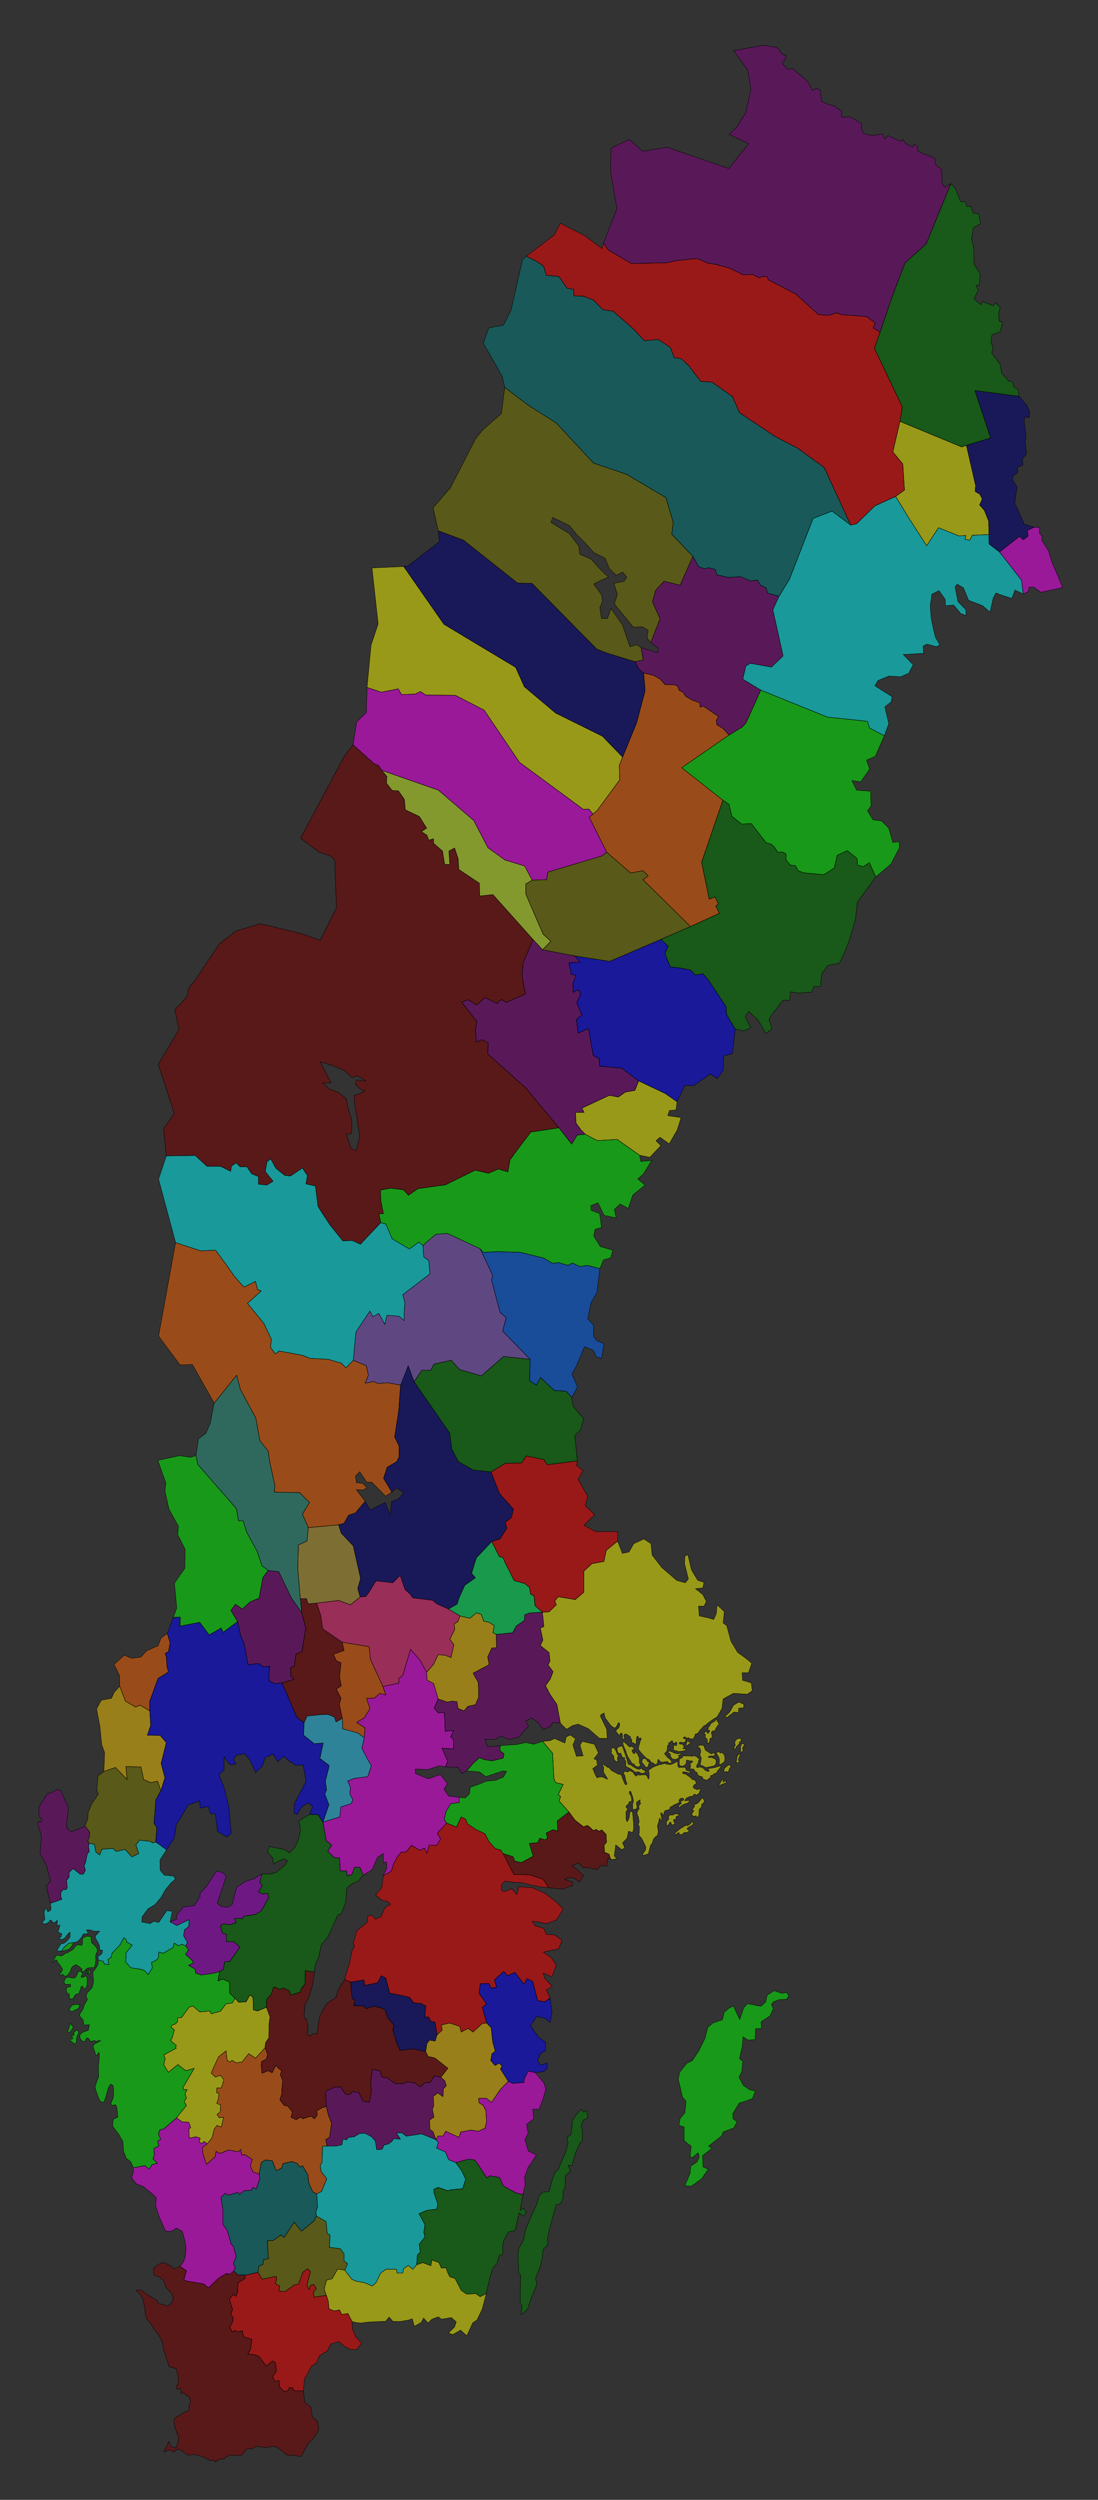 <?xml version="1.0" encoding="UTF-8" standalone="no"?>
<!-- Created with Inkscape (http://www.inkscape.org/) -->

<svg
   xmlns:svg="http://www.w3.org/2000/svg"
   xmlns="http://www.w3.org/2000/svg"
   version="1.0"
   width="290"
   height="660"
   id="svg2">
  <rect width="100%" height="100%" fill="#333333" stroke="none"/>
  <defs
     id="defs640" />
  <style
     type="text/css"
     id="style_css_sheet" />
  <g
     id="faRegions"
     style="fill-opacity:0.5;fill:#e6e6e6;fill-rule:evenodd;stroke:#000000;stroke-width:0.1">
    <path
       d="m 170.062,406.312 -2.688,1.25 -1.25,2.188 -1.75,0.375 -1.25,-3.25 -3,2.438 -0.625,2.938 -3.125,0.562 -2.188,2 0,5.562 -2.25,1.938 -4.5,-0.75 -0.938,1.125 0.438,1 -1.938,1.875 -1.75,0.062 0.375,3.812 -0.938,0.375 0.688,3.188 -0.688,1.438 2.312,1.875 0.25,2.188 -0.5,1.062 1.312,1.812 -0.75,1.938 -1.25,1.75 1.188,2.25 1.812,2.688 0.938,4.938 1.625,1.625 1.625,-1 1.438,-0.375 2.688,1.188 2.938,2.562 2.062,0.062 -0.125,-2.438 -1.688,-3.5 0.25,-0.438 0.75,-0.375 0.125,0.812 0.25,0.625 0.688,0.938 0.75,1 0.812,0.562 0.438,-0.062 0.312,-0.5 0.312,-0.688 0.312,-0.125 0.062,0.312 0.062,0.312 -0.25,0.75 -0.312,0.25 -0.375,0.312 -0.062,0.25 0.125,0.312 0.875,1 0.188,-0.062 -0.125,-0.312 0.125,-0.312 0.312,-0.062 0.188,0.25 0,0.938 0.125,0.375 0.375,0 0.125,-0.312 -0.188,-0.312 -0.062,-0.25 0.312,-0.438 0.5,0.062 0.5,0.375 0.438,0.25 0.062,0.438 0.25,0.312 0.062,0.75 0.375,0.188 0.312,0.062 0,0.25 0.25,0.062 0.25,-0.375 0,-0.938 0.188,-0.812 0.25,-0.062 0.25,0.688 0.375,-0.25 0.25,0.25 -0.125,0.312 -0.062,0.125 -0.062,0.125 -0.438,1.5 -0.062,0.562 0.125,0.375 0.25,0.25 0.25,0.375 0.812,0.875 0.625,0.625 0.938,0.5 0.188,0.438 0.25,0.188 0.438,0.125 0.438,0.438 0.25,-0.062 0.375,-0.125 0.125,-0.5 0.062,-0.5 0.062,-0.188 0.125,0.062 0.438,0.5 0.438,0.188 0.375,0 0.5,-0.125 -0.062,0.375 -0.062,0.062 -0.5,0.125 -0.562,0.188 -0.5,0 -0.188,0.188 -0.562,0.125 -0.5,0.25 -0.438,0.188 -0.375,0.312 -0.562,0.312 -0.125,0.5 0.188,0.25 0,1.312 -0.188,0.375 -0.188,-0.375 -0.188,-0.5 -0.438,-0.25 -0.875,0 -0.562,0.125 -0.5,-0.188 -0.5,0.438 -0.5,-0.5 -0.25,-0.5 -0.562,-0.312 -0.688,-0.188 0,0.312 -0.5,0.062 -0.25,-0.188 -0.438,0.188 -0.125,0.438 0.125,0.25 0.188,0.188 0.062,0.312 0.188,1 0.312,0.875 -0.062,0.312 -0.375,-0.062 -0.188,-0.375 -0.438,-1 -0.312,-0.938 -0.25,-0.375 -0.562,0 -1.875,-1 -0.688,-0.812 -0.312,0 -0.562,-0.438 -0.25,-0.062 -0.188,-0.312 -0.375,0.125 0.062,0.375 0.25,0.25 -0.062,1.188 0.125,0.312 0.812,1.312 0.125,0.375 -0.812,-0.375 -0.562,-0.25 -0.688,0 -0.688,0.25 -0.438,-0.75 -0.688,-1.688 1.25,-0.938 -0.25,-1.438 -0.688,-0.188 1.188,-1.562 L 157,460.5 l -3.188,-0.75 -0.625,1 0.812,2.812 -1.75,0.125 -0.938,-3 0.688,-1.625 -1.375,-1 -1.062,0.5 -0.375,1.625 L 146.5,459 l -1.25,0.562 -1.938,0.188 2.625,3.125 0.375,6.75 0.438,1 2,0.5 -1.312,2.688 0.625,0.5 -0.375,1.188 2.562,2.875 1.625,2.188 2.25,1.75 1,-0.375 0.688,0.5 0.875,0.875 0.75,-0.312 0.812,0.5 0.688,-0.375 1.125,1.188 0.125,2.062 -0.625,0.75 0.062,1.875 1.25,0.562 0.375,1.25 0.438,0.125 1.25,-0.188 -0.688,-0.75 0.375,-2.938 1.625,1.312 0.75,-0.562 -0.562,-1.25 1.188,-1.25 0.375,-1.812 0.5,0.125 0.438,0.188 0.25,-0.25 0.188,-0.875 -0.062,-1.438 -0.188,-2.25 -0.062,-0.562 -0.375,-0.25 -0.312,0.25 -0.125,0.812 -0.062,0.625 -0.375,0.875 -0.25,0.188 -0.188,-0.625 -0.062,-1.875 0.438,-0.75 -0.062,-0.25 -0.312,-0.25 0,-0.375 0.188,-0.188 0.625,-0.5 -0.125,-0.188 0.188,-0.312 0.188,0.062 0.25,-0.062 0.125,-0.188 0,-0.5 -0.125,-0.688 -0.438,-0.75 -0.062,-0.375 0.25,-0.25 0.188,0.188 0.125,0.375 0.125,0.5 0.188,0.25 0.25,1.312 -0.25,0.812 0,0.625 0.062,0.75 0.375,0.062 0.688,-0.25 0.062,-0.562 -0.188,-0.875 0.125,-0.312 0.875,-0.562 -0.062,0.438 0.188,0.625 -0.312,0.188 -0.188,0.562 0.125,0.5 -0.25,0.375 -0.312,0.562 0,0.5 0.312,0.688 0.25,1.375 -0.188,0.5 -0.062,0.375 0.312,0.375 -0.062,1.75 -0.125,0.312 0.188,0.438 0.562,0.562 0.562,1.125 0.562,1.188 -0.062,0.75 -0.312,0.5 -0.438,0.562 0,0.5 1.5,-0.5 0.562,-2.25 0.375,-0.375 0.375,-1.188 0.5,-0.625 0.562,-0.375 0.25,-1.062 -0.25,-1.5 0.375,-1.125 0.062,-0.438 0.125,-0.5 0.188,0.25 0.125,0.438 0.188,-0.062 0.125,-0.188 -0.062,-0.375 -0.25,-1.188 0.062,-0.25 0.312,0.062 0.062,0.375 0.25,0.125 0.188,-0.25 0,-0.375 0.188,-0.438 0.375,-0.188 0.562,-0.062 0.312,-0.125 0.125,-0.438 0.188,-0.312 0.625,-0.188 0.125,-0.25 1.125,-0.438 0.375,-0.312 0.125,-0.25 -0.188,-0.188 0.188,-0.375 0.312,-0.188 0.5,-0.062 0.25,0.188 0.062,0.188 -0.25,0.25 -0.25,0 -0.25,0.188 -0.125,0.312 0.188,0.188 -0.062,0.188 -0.25,0.125 -0.375,0.375 0,0.25 0.062,0.25 0.312,-0.125 0.312,-0.375 0.562,-0.312 1.188,-0.438 0.375,-0.375 -0.062,-0.312 -1.125,0.125 0.375,-0.688 0.688,-0.312 0.312,-0.188 0.375,0.062 0.188,0 0.562,-0.625 0.25,0.062 0.062,0.188 0.25,0 0.312,-0.188 0.312,-0.188 0.5,-1.188 -0.188,-0.125 -0.375,0.125 -0.375,0.125 -0.75,-0.312 -0.312,-0.312 0.188,-0.562 0.5,-0.312 0.188,-0.25 -0.438,-0.812 -0.375,-0.062 -0.375,-0.125 -0.438,-0.5 -1.25,-0.875 -0.562,-0.062 -0.188,-0.188 -0.062,-0.125 0.125,-0.188 0.375,0 0.875,0.188 0.438,0.125 0.25,-0.125 -0.062,-0.312 -0.375,-0.125 -0.562,-0.125 -0.125,-0.312 -0.188,-0.438 -0.375,-0.125 -0.5,0.062 -0.875,0 -0.188,-0.25 -0.062,-0.75 0,-0.562 -0.188,0 -0.438,0.25 -0.875,0.438 -0.5,0.125 -0.438,-0.062 L 176,465.75 l -0.312,-0.188 0,-0.062 0.25,-0.125 -0.125,-0.25 0.438,-0.062 0.438,0.438 0.375,0.062 0.312,-0.188 0,-0.312 -0.312,-0.5 -0.688,-0.5 L 175.5,463 l 0.625,-0.688 0.125,-0.562 0,-0.688 0.125,-0.25 0.312,-0.312 -0.125,-0.25 0.75,-0.562 0.25,-0.125 0.125,0.438 0.062,0.25 0.312,0 0.562,-0.312 0.125,0.125 0,0.25 0,0.438 -0.188,0.125 -0.438,-0.188 -0.188,0.312 -0.062,0.562 0,0.5 0.5,0.125 0.375,0.062 0.375,0.188 1.312,-0.125 0.562,-0.188 0.188,-0.25 -0.188,-0.188 -0.562,0 -0.062,-0.125 0.25,-0.188 0.125,-0.188 -0.375,-0.5 -0.188,-0.25 -0.438,0.062 -0.25,-0.062 -0.125,-0.188 0.125,-0.25 0.438,-0.062 0.375,0.188 0.5,-0.125 0.25,-0.25 0.125,-0.375 -0.125,-0.25 -0.312,-0.062 -0.312,-0.188 0.188,-0.25 0.375,-0.062 0.188,0.25 0.188,0.125 0.312,-0.125 0.312,0 0.125,0.312 0.375,-0.062 0.312,0.062 0.312,-0.062 0.438,-0.812 0,-0.25 0.125,-0.188 0.5,-0.125 0.375,-0.375 0.312,-0.562 0.188,-0.125 0.938,-1.062 0.438,-0.062 0.188,-0.312 0.75,-0.562 0.688,-0.5 0.5,-0.312 0.875,-0.562 1.25,-2.188 0.312,-2.5 2.688,-1.5 3.688,0.25 1.312,-0.938 -0.25,-2.062 -2.312,-0.688 -0.125,-2 1.688,0 0.875,-2.5 -1.5,-1.25 -2.25,-1.625 -1.75,-2.938 -1.125,-4.125 L 191,428.5 l 0.312,-3 -1.938,-1.812 -0.188,2.375 -0.688,1.5 -1.5,-0.438 -2.312,-0.5 -0.188,-2.562 1.438,0 0.625,-1.25 -0.938,-1.812 -1.938,-1.562 1.938,-0.188 0.312,-1.5 -1.625,-0.5 -1.688,-2.75 -0.938,-4.062 -0.812,0.438 -0.062,2 1,4 -0.812,1 -2.25,-0.625 -4,-3.438 -2.5,-3.25 -0.312,-3 -1.875,-1.25 z m 25.062,43.062 -1.375,0.812 -1.062,1.875 -1.188,1.062 0.438,0.375 1.938,-1.5 1.125,0.188 0.125,-1.188 1.312,-0.125 0,-0.938 -1.312,-0.562 z m -5.812,4.562 -0.375,0.25 -0.188,0.25 -1.062,0.625 -0.125,0.438 -0.312,0.375 -0.188,0.188 0,0.312 -0.188,0.25 0,0.125 0.375,0.062 0.188,0.062 -0.125,0.375 -0.25,0.375 -0.312,-0.125 -0.062,-0.312 -0.25,-0.062 -0.312,0.125 -0.125,0.438 0.188,0.125 0.125,0.188 -0.062,0.5 0.062,0.312 0.375,0.25 0.125,0.312 0,0.562 0,0.312 0.375,-0.062 0.25,-0.438 0.062,-0.562 0.062,-0.25 0.312,0 0.188,-0.188 0,-0.625 -0.188,-0.562 0.125,-0.375 0.188,-0.188 0.312,0.062 0.375,-0.188 0.188,-0.5 0.375,-0.625 0.188,-0.312 0.375,-0.062 0,-0.25 -0.25,-0.125 -0.062,-0.5 -0.312,0 0,-0.188 0.188,-0.25 -0.25,-0.125 z M 195,459 l -0.438,0.188 -0.312,0.375 -0.188,0.312 0,0.312 0.125,0.438 -0.062,0.312 -0.25,0.375 -0.062,0.375 0.188,0.125 0.375,-0.25 0.062,-0.25 0.125,-0.25 0.375,-0.312 0.312,-0.375 0.062,-0.5 0.25,-0.062 0.188,-0.188 0,-0.375 -0.125,-0.25 -0.312,0 -0.312,0 z m -13.438,0.688 -0.188,0.25 -0.062,0.312 -0.125,0.438 0.312,0.25 0.438,-0.5 0.562,-0.125 -0.062,-0.188 -0.375,-0.125 -0.25,-0.312 -0.25,0 z m -16.75,0.125 L 164.5,460 l -0.062,0.125 0.125,0.25 0.062,0.5 0.625,1.312 0.188,0.75 0.438,1 0.625,0.938 0.438,0.75 0.375,0 0.188,0.188 0.312,0.5 0.688,0.188 0.438,-0.125 0.188,-0.375 -0.062,-0.375 -0.25,-0.25 0.062,-0.312 0,-0.688 -0.125,-0.562 -0.25,-0.438 -0.062,-0.25 -0.688,-0.688 -0.125,0.125 0.062,0.312 L 167.5,463 167.25,462.875 166.938,462.312 167,462 l 0.25,-0.125 0.25,0 0.125,-0.125 -0.5,-0.5 -0.438,-0.188 L 166.375,461.25 166,461 l -0.5,-0.562 -0.312,-0.188 -0.375,-0.438 z m 31.25,0.5 -0.25,0.188 -0.062,0.375 -0.312,0.188 0.188,0.312 -0.062,0.875 0.125,0.25 0.438,0 0.125,-0.25 -0.125,-0.812 0.438,-0.688 -0.062,-0.312 -0.438,-0.125 z m -11.062,0.375 -0.25,0.188 -0.25,-0.062 -0.188,0.125 0.062,0.188 0.125,0.25 0.312,0.125 0.125,0.25 0.125,0.438 0,0.375 -0.125,0.438 -0.062,0.375 0.062,0.188 0.125,0.25 0.125,0.188 0,0.438 -0.188,1.188 0,0.375 0.312,0.188 0.312,0 0.812,0.5 0.5,-0.125 1.188,-0.25 0.562,-0.125 0.312,-0.375 0.125,-0.5 0.062,-0.438 -0.25,-0.438 -0.5,-0.25 -0.688,-0.25 -0.5,0.125 -0.188,-0.312 0.5,-0.125 0.5,-0.062 0.25,0.062 0.25,-0.062 0.25,-0.188 0,-0.312 -0.188,-0.25 -0.312,0 -0.438,0.25 -1.562,-1 -0.375,-1.125 -0.125,-0.125 -0.5,-0.062 L 185,460.688 z M 164.062,461 l -0.438,0.125 -0.312,0.125 -0.375,0.312 0.062,0.5 0.125,0.438 0.125,0.312 0.25,0.125 0.188,-0.062 0.25,0 0.375,0.938 0.25,0.25 0.375,-0.062 0.062,0.375 -0.125,0.312 0.312,0.125 0.125,0.688 -0.062,0.312 0,0.375 0.188,0.25 0.375,0.188 0.875,0.438 1,0.812 0.875,-0.062 0.312,0.062 0.188,0.188 0.688,0.188 0.625,-0.312 0.125,-0.125 -0.125,-0.312 -0.75,-0.375 0.062,-0.188 -0.312,-0.062 -0.562,0.25 -0.312,-0.062 -0.625,-0.25 -0.812,-0.5 -0.5,-0.375 -0.625,-0.125 -0.5,-1.75 -1.062,-3.062 -0.312,0 z m -2.062,0.438 -0.5,0.188 -0.062,0.375 0.062,0.25 0,0.312 -0.062,0.25 0.062,0.188 0.438,0.438 0.188,0.375 -0.062,0.375 0.25,0.5 0.375,0.375 0.312,0.062 0.188,-0.312 -0.125,-0.5 0.062,-0.312 0.125,-0.25 0,-0.375 -0.25,-0.25 -0.312,-0.938 -0.312,-0.375 L 162.312,461.5 162,461.438 z m 14.688,0.875 -0.188,0.125 0,0.188 0.062,0.188 0.312,0.125 0.188,0.25 0,0.312 0.062,0.25 0.375,0.562 0.5,0.188 0.562,0 0.375,-0.188 0.312,-0.188 0.125,-0.312 -0.125,-0.188 -0.062,-0.125 0.125,-0.125 0.375,-0.062 0.188,-0.062 -0.062,-0.25 -0.375,-0.125 -0.312,0.188 -0.25,-0.062 -0.688,-0.125 -0.625,-0.312 -0.5,-0.188 -0.375,-0.062 z m 13.188,0.125 -0.75,0.312 0.688,1.125 0.188,0.625 0,0.5 -0.062,0.812 0.188,0.125 0.25,-0.125 0.562,-0.375 0.375,-0.312 0.125,-0.438 0,-0.625 -0.062,-0.5 -0.25,-0.5 -0.625,-0.438 -0.25,0.25 -0.375,-0.438 z m 5.375,0.688 -0.188,0.062 -0.25,0.312 -0.125,0.312 -0.125,0.625 -0.062,0.625 -0.188,0.25 0.812,0.062 0.188,-0.188 -0.25,-0.375 -0.062,-0.25 0.25,-0.562 0,-0.312 0.312,-0.188 -0.062,-0.25 -0.25,-0.125 z m -13.938,0.438 -1,0.062 -0.062,0.375 -0.25,0.125 -0.562,0.312 -0.062,1.125 0.062,0.312 0,0.188 0.312,0.188 0.562,0.062 0.5,-0.25 0.312,-0.312 0.125,-0.312 0.062,-0.75 0.625,0.125 0.312,0.125 0.438,-0.062 0.25,0.125 -0.188,0.312 -0.375,0.25 -0.125,0.188 0.188,0.688 -0.188,0.188 -0.188,0.188 0.312,0.188 0.812,0.062 0.438,0.688 0.438,0.188 0.25,0.688 0.625,0.375 0.5,0.062 0.312,0.688 1,0.25 0.25,-0.188 0.312,-0.312 0.375,-0.188 0,-0.5 0.625,-0.188 0.25,-0.312 0.375,-0.125 0.438,-0.125 -0.062,-0.25 1.125,-1.375 -0.125,-0.25 -1.625,0.5 -1.688,0.25 0,0.25 0.312,0.25 -0.125,0.25 -0.188,0 -0.75,-0.312 -0.25,-0.312 -0.5,-0.375 -0.625,-0.188 -0.688,0.188 -0.25,-0.25 0.125,-0.438 0.438,-0.688 0.062,-0.188 -0.188,-0.188 0.312,-0.188 0,-0.312 -0.75,-0.688 -0.5,-0.188 -0.875,0.125 -0.312,-0.125 -0.5,0.062 -0.438,-0.062 z m -11,0.688 -0.5,0.062 -0.125,0.25 L 169.5,465 l 0.062,0.312 0.625,0.75 0.312,0.5 0.375,0.062 0.375,-0.312 0.062,-0.5 0.062,-0.188 0.188,-0.125 -0.062,-0.312 -0.25,0 L 171,465 l -0.312,-0.562 -0.375,-0.188 z m 22.312,1.688 -0.312,0.125 -0.625,0.5 -0.312,0.25 -0.188,0.562 0,0.438 0.25,0 0.375,-0.125 0.375,0.188 0.312,-0.312 0.125,-0.625 0.5,-0.562 -0.5,-0.438 z m -1.812,3.875 -0.25,0.312 -0.188,0.312 -0.5,0.938 -0.062,0.312 0.375,-0.312 0.375,-0.25 0.5,-0.188 0.375,-0.125 0.312,-0.188 0.125,-0.438 -0.312,0 -0.625,0.312 0.125,-0.562 -0.25,-0.125 z m -5.25,4.75 -0.062,0.062 -1.188,1.438 -1,0.438 -0.062,0.188 0.188,0.062 0,0.188 -0.625,0.875 0.062,0.188 0.312,-0.062 0.062,0.188 -0.125,0.125 -0.188,0.25 -0.188,0.25 0.062,0.562 0.5,0.25 0.562,-0.188 0.125,0.375 0.312,0 0.25,-0.375 0.125,-1.688 0.625,-0.625 0,-0.625 0.562,-0.5 0.188,-0.438 -0.5,-0.938 z m -7.125,4.25 -0.688,0.375 -0.75,0 -0.25,0.125 -0.188,0.312 0,0.062 0.062,0.375 -0.062,0.312 -0.5,0.5 -0.062,0.188 0.062,0.562 -0.125,0.312 0.125,0.062 0.375,-0.125 0.188,-0.188 0.188,-0.5 0.25,-0.125 0.188,0.188 0.062,0.375 0.25,0.188 0.438,-0.125 0.25,-0.25 -0.312,-0.562 -0.062,-0.375 0.25,-0.188 0.25,0.125 0.188,-0.188 -0.062,-0.375 0.188,-0.375 0.375,-0.062 0.312,-0.188 0.125,-0.25 -0.312,0 -0.75,-0.188 z m 4.5,2.125 -0.312,0.188 -0.25,0.375 -0.75,0.5 -0.438,-0.125 -1.438,0.875 -0.25,0.188 -0.688,0.562 -0.562,0.5 0.062,0.375 0.188,-0.062 0.375,-0.188 0.375,-0.375 0.125,0.188 0,0.375 0.688,0.062 0.25,-0.188 0.25,-0.25 0.312,-0.188 0.438,0.125 0.75,-0.438 -0.25,-0.312 -0.375,-0.25 0.188,-0.312 1.25,-0.75 0.188,-0.188 0,-0.5 -0.125,-0.188 z"
       id="faReg-1"
       style="fill:#ffff00" />
    <path
       d="m 150.25,478.375 -3.062,2.375 0.125,2.688 -1.25,-0.375 -1.812,0.875 0.375,1.375 -0.688,0.438 -1.375,-0.438 L 142,486.5 l -2.188,0.188 1,3.375 -3.125,1.688 -1.688,-0.375 -0.5,-1.188 -2.625,-0.812 2.812,5.5 4.25,0.125 3.5,1.188 1.5,2.188 1.688,0.188 2,0.188 2.625,-0.938 -0.062,-1 -2,-0.562 1.062,-0.562 1.375,0.188 1.5,1 1,-1.688 -1.188,-1.125 -1.75,-1.562 1.625,-0.625 1.188,1.25 1.25,-0.062 2.438,0.562 1,-1.188 1.562,0.312 0.312,-2.062 0.688,0.125 -0.375,-1.25 -1.25,-0.562 -0.062,-1.875 0.625,-0.75 -0.125,-2.062 -1.125,-1.188 -0.688,0.375 -0.812,-0.5 -0.75,0.312 -0.875,-0.875 -0.688,-0.5 -1,0.375 -2.25,-1.75 -1.625,-2.188 z"
       id="faReg-2"
       style="fill:#800000" />
    <path
       d="M 143.312,459.75 141,460.5 l -2.125,-0.438 -2.312,0.5 -4.438,0.312 -0.125,1.312 1.125,0.875 -0.25,1.125 -2.938,0.688 -2,-0.312 -1.312,-0.5 -1.688,1.5 -1.688,2 3.375,0.25 1.688,1.25 4.5,-1.5 1,0.125 -0.875,1.5 L 131,470 l -2.562,0.25 -1.625,0.688 -2.625,0.938 -0.188,1.688 -1.125,1.125 -1.625,-0.188 0.062,1.375 -2.25,0.312 -1.25,2.062 -0.5,2.062 0.625,1 2.625,1.062 1.25,-2.688 1.188,0.625 0.438,1.188 2.312,1.562 2.312,1.062 1.062,2.062 1.688,1.875 1.438,0.375 0.625,0.938 2.625,0.812 0.5,1.188 1.688,0.375 3.125,-1.688 -1,-3.375 L 142,486.5 l 0.562,-1.188 1.375,0.438 0.688,-0.438 -0.375,-1.375 1.812,-0.875 1.25,0.375 -0.125,-2.688 3.062,-2.375 -2.562,-2.875 0.375,-1.188 -0.625,-0.5 1.312,-2.688 -2,-0.5 -0.438,-1 -0.375,-6.75 -2.625,-3.125 z"
       id="faReg-3"
       style="fill:#00ff00" />
    <path
       d="m 121.812,479.688 -1.25,2.688 -2.625,-1.062 L 115.5,484 l 0.875,1.562 -1.062,1.625 -2,-0.062 -0.5,2.125 -0.75,-1.312 -1.188,0.562 -2.188,-1.312 -1.438,1.75 -1.312,0.062 -1.125,1.438 -0.938,1.812 -0.5,1.75 -2.188,1.25 -0.312,3.062 -1.688,2 1.688,1.375 1.438,0.312 0.812,0.75 -1.5,0.938 -0.938,2.312 -1.5,0.688 -1.062,-1.125 L 97.062,506 97,507.5 l -2.812,2.312 -0.375,1.562 -0.5,1.562 0.312,1 -0.625,1 -0.625,3.125 -1.375,4.562 1.625,0.688 3.5,-0.562 0.188,1.438 3.438,-0.688 0.938,-1.875 1.188,0.625 1.062,4 2.75,0.5 2.438,0.562 1.188,1.5 1.875,0.125 1.25,0.688 -0.25,2.938 1.062,0 0.5,1.125 1.125,0.188 0.188,1.125 0.375,2.25 1.375,-1.25 -0.25,-1.375 2.188,-0.5 2.688,0.875 0.375,1.5 1.812,-0.938 1.312,0.938 2.438,-2.25 1.188,-0.125 -1.188,-4.125 1.125,-0.875 -2,-2.938 0.375,-2.438 2.25,-0.062 0.625,1.188 1.438,-0.188 -0.625,-1.875 0.688,-0.75 1.812,-1.562 1,1.125 1.938,-0.875 2.438,3.125 0.75,-1.5 1.5,0.75 1.312,5.062 1.875,0.312 1.438,-1 -1,-2.125 1.562,-1 -2,-2 -0.375,-1.438 2.25,1 1.188,-3.062 -1.312,-2 -2.125,-1.5 4.062,-0.875 0.875,-2.188 -1.875,-1.438 -2.312,-0.188 -0.625,-1.562 -2.25,-0.688 -0.812,-1.188 1.188,0.125 2.625,0.5 2.625,-1 1.75,-2.875 -1.875,-1.875 -2.812,-2.188 -3.438,-1.562 -3.625,-0.25 -0.5,2.125 -1.312,-1.625 -1.938,0.812 -0.812,-0.375 0.062,-1.562 0.938,-0.875 2.438,0.375 1.688,0 3.25,0.812 2.5,0.438 1.625,0.125 -1.5,-2.188 -3.5,-1.188 -4.25,-0.125 -2.812,-5.5 -0.625,-0.938 -1.438,-0.375 -1.688,-1.875 -1.062,-2.062 -2.312,-1.062 -2.312,-1.562 -0.438,-1.188 -1.188,-0.625 z"
       id="faReg-4"
       style="fill:#ff0000" />
    <path
       d="m 70,540.625 -2.5,2.75 -1.812,-1.188 -1.75,2.188 -1.562,0.25 -1.062,-0.688 -0.75,0.5 L 60,543.875 l -0.312,-2.438 -2,1.625 -1.938,4.25 1.125,1.062 1.375,-0.438 0.875,1.188 -0.688,2.125 -1.188,0 -0.062,1.25 0.625,0.25 -0.125,1.312 -0.438,1.25 1,0.438 -0.062,1.812 -0.875,0.688 0.562,0.875 1.188,-0.125 -0.625,2.562 -1.125,-0.438 -0.75,1 -0.562,2.25 -1.25,1.625 -1.25,0.938 0.062,1.5 0.938,3 2.312,-2 0.25,-1.438 1.062,0.562 2.25,-0.938 2.562,0.5 0.625,-0.625 0.25,1.5 0.75,-0.188 2.062,1.312 -0.5,1.75 0.688,1.5 1.625,0.625 0.562,-3.062 1.125,-0.688 1.812,0.25 1,2.625 1.5,-0.75 0.312,-1.125 2.25,-0.562 1.375,0.438 0.938,1.062 0.562,-0.438 1.438,2.438 0.188,1.938 1.062,2.5 1.125,0.625 1.25,-0.688 1.375,-3.312 -1.5,-1.938 -0.25,-1.625 0.5,-0.75 0.125,-4.312 1.188,0 -0.312,-1.75 1,-0.625 0.5,-3.688 -0.875,-2.312 -0.5,-2.125 L 85,556.5 83.688,557.25 83.75,558.438 83.062,559.375 82.125,558.688 80,559.375 79.312,558.938 78.25,559.625 76.875,559 l 0.375,-1.375 -1.188,-1.562 -1.062,-0.25 -1.062,-1.438 0.5,-1.562 0,-1.125 0.25,-2.375 -0.625,-1.5 0.312,-1.188 -0.688,-0.438 -0.875,-0.875 -0.938,1.938 -1,-0.562 -1.688,0.688 L 69,545.25 l 0.125,-1 1.188,-0.562 0.375,-1.25 L 70,540.625 z"
       id="faReg-5"
       style="fill:#ff6600" />
    <path
       d="m 80.625,520.312 -0.062,3.5 -1.062,1.312 -0.125,0.812 -2.688,0.812 -0.188,-1.125 -1.812,-0.812 -0.75,0.5 -1.188,-0.688 -0.562,0.125 -0.5,1.688 -1.25,1.438 -0.062,2.062 0.938,2.562 -0.25,1.812 L 71,538 70.125,539.312 70,540.625 l 0.688,1.812 -0.375,1.25 -1.188,0.562 -0.125,1 0.188,2.125 1.688,-0.688 1,0.562 0.938,-1.938 0.875,0.875 0.688,0.438 -0.312,1.188 0.625,1.5 -0.25,2.375 0,1.125 -0.5,1.562 1.062,1.438 1.062,0.25 1.188,1.562 -0.375,1.375 1.375,0.625 1.062,-0.688 0.688,0.438 2.125,-0.688 0.938,0.688 L 83.75,558.438 83.688,557.25 85,556.5 86.188,556.125 86,552.125 88.438,551 90,551 l 1.188,1.812 1.062,0.25 0.875,-0.875 1.688,0.312 1,2.188 1.688,0.375 0.625,-2.812 -0.188,-1.812 0.125,-2.188 0.312,-1.875 2,0.375 0.438,1.562 1.688,0.375 1.75,1.375 2,0.125 1.188,-0.5 2.062,0.188 1.562,1.125 1.125,-1.125 1.438,-0.062 1.125,-1.75 1.688,0.375 1.875,-2.375 -3.5,-2.75 -1.75,-0.375 -0.625,-1.25 -3.25,-0.75 -3.562,0.375 -1,-2.375 -0.875,-3.125 0.312,-1.125 -1.75,-2.125 -0.5,-1.812 -1.188,-0.688 -2,-0.375 -1.938,0.625 -0.625,-0.688 -2.625,-0.125 0.375,-1.312 -0.812,-0.625 -0.375,-4.25 -1.625,-0.688 -1.75,2.812 -0.5,1.938 -2.438,1.562 -1.75,3.062 -0.5,2.188 -0.25,2.688 -1.25,0.125 -0.75,0.562 -0.688,-0.5 0.25,-1.875 L 81,533.25 80.312,532.625 80.5,529.25 l 1.062,-1.812 0.938,-3.125 0.562,-3.688 -2.438,-0.312 z"
       id="faReg-6"
       style="fill:#800000" />
    <path
       d="m 98.375,546.375 -0.312,1.875 -0.125,2.188 0.188,1.812 -0.625,2.812 -1.688,-0.375 -1,-2.188 -1.688,-0.312 -0.875,0.875 -1.062,-0.25 L 90,551 88.438,551 86,552.125 l 0.188,4 0.5,2.125 0.875,2.312 -0.5,3.688 -1,0.625 0.312,1.75 2.5,-0.062 1.438,-0.312 0.25,-1.5 1,0.188 L 92,564.312 93.562,564.125 95,563.25 l 1.5,0 1.625,0.875 1,1.125 0.375,2.312 1.438,-0.125 0.5,-1.125 1.062,-0.25 1,-0.688 0.5,-0.75 1.75,0.125 -1.062,-1.625 1.5,0 1.125,0.875 4,-0.625 3.875,1.562 -0.812,-2.125 -0.812,-0.625 -0.125,-2.438 1.188,-0.812 -0.438,-2.062 0.375,-0.875 -0.125,-2.5 1.188,-0.938 1.375,1 0.125,-2.125 0.75,-0.75 -0.375,-1.312 -1.062,-0.938 -1.688,-0.375 -1.125,1.75 -1.438,0.062 -1.125,1.125 -1.562,-1.125 -2.062,-0.188 -1.188,0.5 -2,-0.125 -1.75,-1.375 -1.688,-0.375 -0.438,-1.562 -2,-0.375 z"
       id="faReg-7"
       style="fill:#800080" />
    <path
       d="m 100.688,521.625 -0.938,1.875 -3.438,0.688 -0.188,-1.438 -3.5,0.562 0.375,4.25 0.812,0.625 -0.375,1.312 2.625,0.125 0.625,0.688 1.938,-0.625 2,0.375 1.188,0.688 0.5,1.812 1.75,2.125 -0.312,1.125 0.875,3.125 1,2.375 3.562,-0.375 3.25,0.75 0.312,-2.125 0.688,-0.938 1.5,0.25 0.5,-1.625 -0.375,-2.25 -0.188,-1.125 -1.125,-0.188 -0.5,-1.125 -1.062,0 0.25,-2.938 -1.25,-0.688 -1.875,-0.125 -1.188,-1.5 -2.438,-0.562 -2.75,-0.5 -1.062,-4 -1.188,-0.625 z"
       id="faReg-8"
       style="fill:#000080" />
    <path
       d="m 83.562,585.062 -0.625,1.312 -3.312,2.688 -1.938,-2.375 -2.625,4 -0.875,-0.625 -2.125,1.5 -1.438,0 0.25,4.75 -1.25,0.25 -0.188,1.312 -1,0.312 -0.312,1.75 1.125,1.812 3.688,-0.75 0.125,0.812 -0.375,1.062 1.125,0.625 -0.125,1.438 L 75.312,605 77.75,603.25 78.875,603 80,599.875 81.188,599 82,599.75 l -0.938,3.5 0.562,1.25 0.375,-1.125 0.875,-0.25 0.688,1.125 -0.75,0.812 0.062,1.438 3.312,-0.5 -0.562,-1.625 0.625,-2.375 1.5,-0.375 1.438,-2.562 1.875,0.312 0.75,-1.688 -0.938,-0.812 0,-1.875 -1,-1.312 -2.875,-0.375 0.188,-3.188 -0.75,-0.5 -0.312,-3.125 -2.562,-1.438 z"
       id="faReg-9"
       style="fill:#808000" />
    <path
       d="M 70.125,570.25 69,570.938 68.438,574 l 0.188,1.125 -0.938,2.75 -1,-0.312 -0.25,0.75 -2,0.062 -1.188,1 -0.438,-0.562 -2.5,0.75 -0.812,-0.5 -1.125,1.062 0.5,3.5 0,3.688 1.125,1.438 0.688,2.312 0.312,1.312 0.688,0.75 0.688,2.625 -0.75,1.938 0.562,0.875 -0.438,1 1,1 2.062,0.125 3.312,-0.75 0.312,-1.75 1,-0.312 0.188,-1.312 1.25,-0.25 -0.25,-4.75 1.438,0 2.125,-1.5 0.875,0.625 2.625,-4 1.938,2.375 3.312,-2.688 0.625,-1.312 -0.125,-1.062 0.438,-1.312 -0.188,-3.438 -1.125,-0.625 -1.062,-2.5 -0.188,-1.938 -1.438,-2.438 -0.562,0.438 -0.938,-1.062 -1.375,-0.438 -2.25,0.562 -0.312,1.125 -1.5,0.75 -1,-2.625 -1.812,-0.25 z"
       id="faReg-10"
       style="fill:#008080" />
    <path
       d="m 104.688,563.125 1.062,1.625 -1.75,-0.125 -0.5,0.75 -1,0.688 -1.062,0.25 -0.5,1.125 -1.438,0.125 -0.375,-2.312 -1,-1.125 -1.625,-0.875 -1.5,0 -1.438,0.875 -1.562,0.188 -0.438,0.625 -1,-0.188 -0.25,1.5 -1.438,0.312 -2.5,0.062 -1.188,0 -0.125,4.312 -0.5,0.75 0.25,1.625 1.5,1.938 -1.375,3.312 -1.25,0.688 0.188,3.438 -0.438,1.312 0.125,1.062 2.562,1.438 0.312,3.125 0.75,0.5 -0.188,3.188 2.875,0.375 1,1.312 0,1.875 0.938,0.812 -0.75,1.688 1.812,2.375 1.062,0.5 2.375,0.438 2,0.875 1,-0.875 1.25,-2.562 1.375,-1 2.75,0 0.188,1 1.5,0 0.25,-1.188 1.25,-0.812 1.125,1 1.062,-1.188 0.188,-2.625 0.75,-0.688 -0.25,-2.125 1.5,-1.938 -0.312,-1.188 0.312,-2 -1.562,-2.938 2.062,-0.875 2.625,-0.312 0.25,-1.438 -1,-2.875 0,-0.938 1.125,-0.5 2.438,0.875 1.062,-0.25 2.938,-0.25 0.812,-2.562 -1.062,-2.188 -1.562,-2.188 -1.875,-0.75 -0.875,-2.062 -2.312,-1 0.5,-1.5 -0.625,-0.688 -3.875,-1.562 -4,0.625 -1.125,-0.875 -1.5,0 z"
       id="faReg-11"
       style="fill:#00ffff" />
    <path
       d="m 153.562,556.938 -1,0.875 -1.375,2 -0.188,2.312 -0.25,1.5 -1,0.625 0.312,1.562 -0.625,2.375 -1.125,2.438 -0.75,1.938 -1,1 -0.812,2.25 -0.75,2.875 -1.5,0 -1,0.875 -0.875,2.75 -1.312,2.688 -1.562,3.938 -0.438,2.438 -1.312,2.312 -0.188,1.875 0.188,4.75 0.5,0.25 -0.125,7.375 0.5,0.812 -0.188,2.375 1.688,-1.5 0.812,-2.625 1.625,-3.938 -0.375,-1.562 1.062,-2.562 0.75,-2.875 0.188,-2.125 1.312,-1.375 -0.188,-1 L 145,589 l 1.875,-6.875 1.188,-0.312 0.688,-1.688 -0.062,-1.438 0.562,-1.062 0.062,-3.188 1.375,-1.25 -0.625,-1.5 1,0.062 0.875,-3.188 1.25,-2.75 0.625,-0.625 0,-2.812 -0.375,-1.062 0.625,-1.562 1.25,-0.688 -0.438,-1.812 -0.75,0.375 -0.562,-0.688 z m -29.812,13.125 -3.375,0.875 1.562,2.188 1.062,2.188 -0.812,2.562 -2.938,0.25 -1.062,0.25 -2.438,-0.875 -1.125,0.5 0,0.938 1,2.875 -0.25,1.438 -2.625,0.312 -2.062,0.875 1.562,2.938 -0.312,2 0.312,1.188 -1.5,1.938 0.25,2.125 -0.75,0.688 -0.188,2.625 1.562,-0.562 2.188,0.812 0.25,-1.5 1.875,0.688 0.625,1.438 1.25,-0.062 0.438,1.25 0.562,1.125 1.375,0.438 1.625,3.125 1.438,1 2.438,-0.125 1.125,0.812 1.625,-0.812 0.812,-3.688 0.938,-3.125 1.062,-1.125 0.625,-2.125 0.938,-0.375 -0.062,-2.188 0.312,-1.375 1.125,-2.25 1.875,-0.438 1.062,-4.688 1.062,0.938 L 139,584.188 138.312,583 l -0.938,0.562 0.75,-4.188 -1.75,-0.375 -3.438,-1.875 -1,-2.25 -2.625,-0.438 -0.75,0.562 -2.25,-3.5 -1,-1.25 -1.562,-0.188 z"
       id="faReg-12"
       style="fill:#008000" />
    <path
       d="m 118.75,534.125 -2.188,0.5 0.25,1.375 -1.375,1.25 -0.5,1.625 -1.5,-0.25 -0.688,0.938 -0.312,2.125 0.625,1.25 1.75,0.375 3.5,2.75 -1.875,2.375 1.062,0.938 0.375,1.312 -0.75,0.75 -0.125,2.125 -1.375,-1 -1.188,0.938 0.125,2.5 -0.375,0.875 0.438,2.062 -1.188,0.812 0.125,2.438 0.812,0.625 0.812,2.125 0.5,-1 1.312,0 0.75,-1.25 3.5,1.625 0.438,-1.438 2.688,-0.5 1.938,0.312 1.812,-0.812 0.375,-1.75 -0.188,-2.938 -0.688,-1.312 -1.125,-0.75 -0.062,-1.125 2.062,0 1.312,1.062 2.312,-3.375 2.125,-2.188 -2.062,-3.25 0.438,-0.75 -0.75,-0.812 -1.125,0.625 -1.125,-1.312 0.312,-1.75 0.875,-0.688 -0.688,-2.562 -0.375,-3.625 -1.188,-1.25 -1.188,0.125 -2.438,2.25 -1.312,-0.938 -1.812,0.938 -0.375,-1.5 -2.688,-0.875 z"
       id="faReg-13"
       style="fill:#ffcc00" />
    <path
       d="m 145.313,534 0.5,-2.75 -0.5,-3.75 -1.438,1 -1.875,-0.313 -1.312,-5.062 -1.5,-0.75 -0.75,1.5 -2.438,-3.125 -1.937,0.875 -1,-1.125 -1.813,1.562 -0.687,0.75 0.625,1.875 -1.438,0.188 -0.625,-1.188 -2.25,0.063 -0.375,2.437 2,2.938 -1.125,0.875 1.188,4.125 1.187,1.25 0.375,3.625 0.688,2.562 -0.875,0.688 -0.313,1.75 1.125,1.312 1.125,-0.625 0.75,0.813 -0.437,0.75 2.062,3.25 1.188,0.562 2.937,-0.25 0.125,-1 1,-2 1.875,0.375 2.25,-0.25 0.875,-0.812 0,-1.5 -1.625,0.625 -0.875,-1.188 0.688,-1.812 1.437,-0.875 -0.062,-2.25 -1.813,-1.25 -2.125,-3.063 1.625,-2.437 2.125,0.437 1.438,1.188 z"
       id="faReg-14"
       style="fill:#0000ff" />
    <path
       d="m 139.5,546.812 -1,2 -0.125,1 -2.938,0.25 -1.188,-0.562 -2.125,2.188 -2.312,3.375 L 128.5,554 l -2.062,0 0.062,1.125 1.125,0.75 0.688,1.312 0.188,2.938 -0.375,1.75 -1.812,0.812 -1.938,-0.312 -2.688,0.5 -0.438,1.438 -3.5,-1.625 -0.75,1.25 -1.312,0 -0.5,1 0.625,0.688 -0.5,1.5 2.312,1 0.875,2.062 1.875,0.75 3.375,-0.875 1.562,0.188 1,1.25 2.25,3.5 0.75,-0.562 2.625,0.438 1,2.25 3.438,1.875 1.75,0.375 0.562,-2.5 -0.125,-2.062 0.875,-2.5 2.25,-3.375 -2.125,-1 -0.938,-3 0.875,-1.812 -0.438,-2.25 1.938,-1.5 -0.312,-2.5 1.75,-0.062 0.938,-2.5 0.812,-2.75 -0.562,-1.688 -2.25,-2.688 -1.875,-0.375 z"
       id="faReg-15"
       style="fill:#ff00ff" />
    <path
       d="m 188.25,534.125 1.375,-0.5 1.188,-0.375 0.437,-1.938 1.125,-1 1.313,-0.75 1.687,3.625 1.063,-3.125 1,-1.062 3.5,0.687 1.25,-1.062 0.437,-1.875 1.813,-1.188 2.062,0.688 1.375,-0.188 0.438,1 -0.688,0.813 -1.812,0.062 -1.5,0.563 -0.563,0.687 0.5,1.188 -0.875,1.875 -1.562,1 -0.813,0.562 0.125,1.75 -1.562,0.063 -0.125,2.875 -1.875,0.125 -1.313,-0.875 -0.187,2.5 -0.75,3.312 0.875,0.563 -0.25,2.812 -0.75,1.438 1.125,2.187 1.625,1.125 1.562,0.375 -0.75,2 -1.937,0.688 -1.563,0.5 -1.687,2.75 0.062,1.437 1.063,0.688 -0.875,1.687 -2.813,1.063 -0.375,1 -3.5,2.75 1,0.5 -2.562,2 0.125,3 1.375,0.562 -1.75,2.563 -2.75,1.937 -1.688,-0.125 1.375,-3.25 0.188,-1.937 1.625,-1.063 0.625,-1.375 -0.313,-1.062 -1.562,1.312 -0.563,-0.312 0.313,-2.75 -1.125,-0.813 -0.75,-0.687 0,-3.563 -1.375,-0.437 0.312,-1.813 1.25,-1.5 0.313,-3 -0.938,-1.187 -0.562,-2.438 -0.563,-2.25 0.375,-1.812 1.938,-2.438 1.375,-0.625 1.625,-2.375 1.75,-3.5 0.75,-2.937 1.312,-1.125 z"
       id="faReg-16"
       style="fill:#00ff00" />
    <path
       d="m 114.062,596.688 -0.25,1.5 -2.188,-0.812 -1.562,0.562 -1.062,1.188 -1.125,-1 -1.25,0.812 -0.25,1.188 -1.5,0 -0.188,-1 -2.75,0 -1.375,1 -1.25,2.562 -1,0.875 -2,-0.875 -2.375,-0.438 -1.062,-0.5 -1.812,-2.375 -1.875,-0.312 -1.438,2.562 -1.5,0.375 -0.625,2.375 0.562,1.625 0.5,1.5 0.188,2.062 1.312,0.562 1.5,-0.25 0.562,1.188 1.625,-0.25 1.125,2.125 1.375,0.312 1.062,0.062 1.938,-0.25 2.625,-0.125 1.812,-0.062 1,-1.125 0.938,1.125 1.75,0.062 2.312,-0.375 1.062,-0.375 0.562,2 1.812,-1 0.625,-1.188 1.188,1.312 1,-1 1.688,-0.625 0.875,0.625 2.562,-0.438 1.312,1.125 -0.438,1.375 -1.625,1.562 1.188,0.438 2,-1.188 1.688,1.5 1.562,-3.438 1.125,-0.75 1.375,-2.875 1.062,-4.062 -1.625,0.812 -1.125,-0.812 -2.438,0.125 -1.438,-1 -1.625,-3.125 -1.375,-0.438 -0.562,-1.125 -0.438,-1.25 -1.25,0.062 -0.625,-1.438 -1.875,-0.688 z"
       id="faReg-17"
       style="fill:#ffff00" />
    <path
       d="M 81.188,599 80,599.875 78.875,603 l -1.125,0.25 -2.438,1.75 -1.625,-0.062 0.125,-1.438 -1.125,-0.625 0.375,-1.062 -0.125,-0.812 -3.688,0.75 -1.125,-1.812 -3.312,0.75 -0.125,0.875 -1.812,1.125 -0.125,2.438 -0.438,1.125 -0.75,-0.5 -1,1.312 0.875,2.75 -0.5,1.125 0.625,0.938 0,0.875 -0.875,1.688 0.688,1.25 0.812,-0.438 0.375,0.438 1.438,-0.312 0.312,1.562 2.188,0.688 -0.312,2.625 -0.75,1.25 1.875,0.188 1.125,0.5 1.875,2.5 1.688,-1.375 0.75,0.5 0.25,2.125 -1,1.625 0.688,1.188 1,-0.25 0.125,1.562 1.062,1.312 1.25,-0.25 0.375,-0.812 0.875,0.188 0.25,0.688 2.5,0.062 0.312,-3.188 1.938,-3.5 L 83.5,624 l 0.875,-2.062 2,-1.188 1,-1.875 2.062,-0.688 L 91,619.5 l 1.438,0.75 1.625,0.125 1.5,-1.688 L 94,617 93.062,614.875 93,612.938 l -1.125,-2.125 -1.625,0.25 -0.562,-1.188 -1.5,0.25 -1.312,-0.562 -0.188,-2.062 -0.5,-1.5 -3.312,0.5 -0.062,-1.438 0.75,-0.812 L 82.875,603.125 82,603.375 81.625,604.5 81.062,603.25 82,599.75 81.188,599 z"
       id="faReg-18"
       style="fill:#ff0000" />
    <path
       d="m 43.125,597.312 -1.25,0.5 -1.312,1.062 0.125,1.812 1.375,0.438 1.25,1.125 0.562,1.688 1.25,1.312 0.688,1.5 -0.562,1.375 -1,0.688 -0.625,-0.188 -0.875,-0.312 -0.75,0 -0.625,-1 -2,-1.188 -2.312,-1.562 -1.188,0.125 1.062,0.875 0.812,1.5 0.312,1.438 0.438,2.875 0.25,0.812 0.875,1 1,1.625 1.25,1.562 1,1.938 0.438,2.312 1.375,4.25 1.812,0.438 0.5,1.75 0.125,2.375 -0.312,0.25 -0.375,0.5 0.375,0.688 0.75,-0.375 0.312,0.688 -0.312,0.5 0.438,0.188 0.625,0 0.938,0.75 0.438,0.312 0.312,0.938 0,0.375 -0.375,0.938 0,0.312 0,0.5 -0.188,0.562 -1.062,0.25 -0.812,0.562 -1.375,0.812 -0.5,0.5 0,0.875 0.125,1.188 0.5,1.25 0.312,0.812 0.25,0.812 -0.125,1.062 -0.375,1.062 -0.312,0.562 -0.625,-0.125 -0.75,-0.312 -0.25,-1 -0.125,-0.312 -1.375,2.812 1.562,-0.562 0.5,0.125 0.375,0.438 0.438,0 0.125,-0.375 0.375,-0.188 0.812,-0.188 0.938,0.688 1.25,0.875 0.625,0 0.938,-0.188 2.438,0.625 1.312,0.75 0.625,0.25 0.875,-0.125 0.438,0.5 1.188,-0.75 1.062,-0.062 L 60,648.5 l 0.875,-0.312 2.875,0.125 1.5,-1.812 1.375,0 0.938,-0.562 3,0.25 1.75,-0.375 1.062,0.438 2.688,2.062 1.125,-0.125 2.312,0.375 0.5,-0.875 1.375,-2.5 1.938,-2.062 0.875,-1.75 -0.312,-2.062 -1.375,-1.25 -0.438,-2.688 -1.562,-1.062 -0.375,-3.062 -2.5,-0.062 -0.25,-0.688 -0.875,-0.188 -0.375,0.812 -1.25,0.25 -1.062,-1.312 -0.125,-1.562 -1,0.25 -0.688,-1.188 1,-1.625 -0.25,-2.125 -0.75,-0.5 -1.688,1.375 -1.875,-2.5 -1.125,-0.5 -1.875,-0.188 0.75,-1.25 L 66.5,617.625 64.312,616.938 64,615.375 l -1.438,0.312 -0.375,-0.438 -0.812,0.438 -0.688,-1.25 0.875,-1.688 0,-0.875 -0.625,-0.938 0.5,-1.125 -0.875,-2.75 1,-1.312 0.75,0.5 0.438,-1.125 0.125,-2.438 1.812,-1.125 0.125,-0.875 -2.062,-0.125 -1,-1 -0.938,0.812 -1.062,-0.125 -2,1.188 -1.562,1.5 -1.125,1.125 -1.25,-1.062 -4.125,-0.688 -1.125,-0.312 0.688,-2.5 -1.688,-1.125 -1.5,0.625 -1.25,-0.938 -1.688,-0.75 z"
       id="faReg-19"
       style="fill:#800000" />
    <path
       d="m 46.625,559.125 -3.312,2.875 -1.125,0.375 -0.375,1.062 0.625,1.375 -0.812,0.438 0.312,1.312 -1.312,0.688 0.125,1.812 -0.375,0.875 1.125,1.188 -1.375,0.375 -0.75,1.188 -1.125,-0.938 -3.062,0.562 0,1.25 L 34.75,575 l 1.25,1.562 1.875,0.75 1.938,1.562 1.438,1.312 -0.125,2.25 0.812,2.5 0.812,1.938 1,2.188 1.438,0.062 1.438,-0.875 1.5,0.875 0.688,2.375 0.312,2.062 -0.188,2.25 -0.5,1.375 -0.875,1.188 1.688,1.125 -0.688,2.5 1.125,0.312 4.125,0.688 1.25,1.062 1.125,-1.125 1.562,-1.5 2,-1.188 1.062,0.125 0.938,-0.812 0.438,-1 -0.562,-0.875 0.75,-1.938 -0.688,-2.625 L 61,592.375 60.688,591.062 60,588.75 l -1.125,-1.438 0,-3.688 -0.5,-3.5 1.125,-1.062 0.812,0.5 2.5,-0.75 0.438,0.562 1.188,-1 2,-0.062 0.25,-0.75 1,0.312 0.938,-2.75 -0.188,-1.125 -1.625,-0.625 -0.688,-1.5 0.5,-1.75 -2.062,-1.312 -0.75,0.188 -0.25,-1.5 -0.625,0.625 -2.562,-0.5 -2.25,0.938 -1.062,-0.562 -0.25,1.438 -2.312,2 -0.938,-3 -0.062,-1.5 1.25,-0.938 -0.812,-0.625 -0.688,0.562 -0.625,-0.438 0.25,-1 -1.125,-0.375 -1.75,0.375 -0.125,-2.438 0.5,-0.312 -0.5,-1.438 -1.812,-0.125 -1.438,-1.062 z"
       id="faReg-20"
       style="fill:#ff00ff" />
    <path
       d="m 23.188,511.188 -0.5,0.062 -0.812,0.438 -0.125,0.688 0.062,0.688 -0.188,0.5 -0.312,0 -0.625,-0.125 -0.5,0.125 -0.562,0.625 -0.5,0.625 -0.688,0.375 -0.5,0.312 -0.75,0.25 -0.375,0.312 -0.5,0.312 -0.625,-0.062 -0.625,-0.188 -0.688,0.875 -0.5,1.125 0.312,-0.125 0.375,-0.562 0.5,0.125 0.125,0.5 0.438,0.5 0.5,0.688 0.375,0.625 -0.188,0.562 -0.375,0.562 -0.25,0.25 0.375,0.375 0.5,-0.438 0.25,0.375 0.375,0.188 0.5,-0.125 0.5,-0.562 0.438,-0.688 0.188,-0.688 0.375,-0.5 0.812,-0.5 0.562,0.312 0.688,0.5 0.438,0.375 -0.125,0.625 0.562,0.125 0.5,-0.688 0.5,-0.312 0.25,-0.062 0.688,-0.062 0.875,-0.062 0.25,-0.812 0.125,-1.188 -0.062,-0.938 0.188,-0.75 0.312,-0.812 -0.188,-0.625 -0.438,-0.562 -0.438,-0.438 -0.438,-0.375 -0.188,-0.812 0,-0.812 -0.875,-0.125 z m 9.5,0.375 -1,1.938 -2.062,2.125 -0.312,1.188 -0.812,0.5 0.25,1.375 L 27.562,518.5 27.25,517.812 26,517.5 l -0.125,1.188 -0.438,0.75 -0.5,0.688 -0.438,0.562 0.062,1 0.125,1.062 -0.062,1 -0.375,1.125 -1.25,1.312 -0.188,0.5 0,0.625 0.312,0.5 -0.875,1.562 -0.25,0.875 -0.312,0.625 -0.5,0.625 -0.188,0.625 0.312,0.5 0.5,0.5 0.188,0.375 0.125,1 0.25,0.188 0.75,-0.125 0.5,0 -0.312,1.5 -0.875,0.25 -0.875,0.375 -0.5,0.688 0,0.438 0.125,0.312 0.375,0.688 0.438,0.125 0.312,0 0.312,-0.125 0.125,-0.625 0.375,-0.125 0.375,0.188 0.375,0.75 1.125,-0.25 0.375,0.25 0.75,-0.25 0.5,0 -1.812,1 -0.188,0.375 0,0.375 0.688,2.062 0.312,0.062 0.438,-0.75 0.188,0.438 -0.125,2.062 -0.125,1.062 0,1.562 0.062,1.25 -0.688,1.812 -0.25,0.875 0.125,0.75 0.812,2.25 0.375,0.812 0.625,0.312 0.438,-0.25 0.312,-0.688 0.625,-2.25 0.375,-1.125 0.5,-0.5 0.5,0.312 0.188,1 -0.062,2.188 -0.688,1.688 0.312,0.438 0.875,-0.188 0.375,0.438 0.188,1.562 0.125,1.25 -1.25,0.625 -0.125,1.812 1.5,1.938 1.188,2.062 0.188,2.625 0.75,1.875 1.125,0.812 0.688,1.625 3.062,-0.562 1.125,0.938 0.75,-1.188 1.375,-0.375 -1.125,-1.188 0.375,-0.875 -0.125,-1.812 1.312,-0.688 -0.312,-1.312 0.812,-0.438 -0.625,-1.375 0.375,-1.062 1.125,-0.375 3.312,-2.875 2.625,-3.25 -0.625,-1.062 0.625,-0.875 -0.375,-1.188 0.562,-1.062 -0.938,0 -0.188,-0.5 3,-5.125 -2.25,0.625 L 47,545.062 44.438,547.125 43.25,545.062 43.625,543.5 43.25,542.562 46.562,540.75 46.375,540.625 46.562,540 45.688,539.312 45,538.625 l 0.438,-0.438 0.625,-2.25 -0.875,-0.75 0.188,-0.5 0.812,-0.25 0.688,-0.562 0.062,-1.156 1,-0.031 2,-2.75 1,-0.312 1.812,1.562 2.688,-0.25 0.312,0.75 2.5,-0.688 1.438,-1.938 1.688,-0.25 0.688,-1.25 -1.375,-1.312 -0.062,-2.938 -1.75,-0.812 -1.312,0.5 0.438,-2.5 -1.5,0.438 -3.312,0.5 -1.5,-0.5 -0.188,-1.062 -1.688,-1 1.25,-0.625 -0.25,-0.625 L 49,516 l 0.812,-1.25 -0.75,-1 -1,-0.438 -1,0.375 -1,-0.688 -0.375,1.188 -2.562,1.5 -1.188,-0.312 -0.125,1.562 -0.375,0.438 -1.438,0.812 0.25,1.312 -1.125,1.812 -0.75,-0.875 -0.75,-0.438 -3.125,-0.5 -1.312,-1.562 0.125,-1.5 -0.062,-0.812 1.688,-2.062 -1.5,-0.875 -0.125,-0.625 -0.625,-0.5 z m -13.25,1.312 -1.312,0.188 -1.062,0.938 -0.5,0.562 -0.25,0.562 1.188,-0.25 0.875,-0.375 0.625,-0.75 0.438,-0.875 z m 4,7.125 -0.062,0.625 -0.125,0.625 0.25,-0.062 0.312,-0.438 0.062,-0.5 -0.438,-0.25 z m -0.5,0.188 -0.375,0.75 0.5,0.062 -0.125,-0.812 z m -2.062,0.25 -0.25,0.188 -0.5,1.188 -0.312,0.312 -0.5,0.125 -1.375,-0.25 -0.375,0.125 -0.312,0.25 -0.312,0.625 0,0.438 0.188,0.375 0.438,0.125 1,-0.062 0.062,0.375 -0.062,0.312 -0.688,0.062 -0.25,0.125 -0.125,0.438 0.062,0.625 0.125,0.312 0.188,0.125 0.438,0.25 0,0.875 0.125,0.375 0.812,0 0.25,-0.438 0.25,-0.5 0.312,-0.25 0.562,-0.188 0.375,-0.25 0,-0.312 0.25,-0.562 0.188,-0.812 0.5,0.062 0.062,0.562 0.375,0 0.375,-0.312 0.25,-0.688 0.062,-1.125 L 23,522.125 l -0.438,-0.5 -0.75,0.5 -0.438,-0.25 0.312,-0.5 0.125,-0.5 -0.5,-0.375 -0.438,-0.062 z m -0.812,8.75 -1,0.188 -0.875,1.188 0.75,0.562 1.812,-0.875 0.375,-1 -1.062,-0.062 z m -1.5,5 -0.688,2.312 0.438,0.188 1.062,-1.375 -0.812,-1.125 z m 1.938,1.75 -0.438,0.188 -0.5,0.375 L 19.5,537.375 19.062,537.312 19,537.75 l 0.188,0.188 -0.062,0.438 -0.625,-0.062 0.062,0.438 1.188,0.938 0.25,-0.188 0.188,-0.5 0,-0.812 0.312,-0.875 0.312,-0.562 -0.312,-0.812 z"
       id="faReg-21"
       style="fill:#00ff00" />
    <path
       d="m 66,526.688 -1,1.812 -1.938,0.125 -1,-1.062 -0.688,1.25 -1.688,0.25 L 58.25,531 l -2.5,0.688 -0.312,-0.75 -2.688,0.25 -1.812,-1.562 -1,0.312 -2,2.75 -1,0.031 -0.062,1.156 -0.688,0.562 -0.812,0.25 -0.188,0.5 0.875,0.75 -0.625,2.25 -0.438,0.438 0.688,0.688 0.875,0.688 -0.188,0.625 0.188,0.125 -3.312,1.812 0.375,0.938 -0.375,1.562 1.188,2.062 2.562,-2.062 2.062,1.625 2.25,-0.625 -3,5.125 0.188,0.5 0.938,0 -0.562,1.062 0.375,1.188 -0.625,0.875 0.625,1.062 -2.625,3.25 1.438,1.062 1.812,0.125 0.5,1.438 -0.5,0.312 0.125,2.438 1.75,-0.375 1.125,0.375 -0.25,1 0.625,0.438 0.688,-0.562 0.812,0.625 1.25,-1.625 0.562,-2.25 0.75,-1 1.125,0.438 0.625,-2.562 -1.188,0.125 -0.562,-0.875 0.875,-0.688 0.062,-1.812 -1,-0.438 0.438,-1.25 0.125,-1.312 -0.625,-0.25 0.062,-1.25 1.188,0 0.688,-2.125 -0.875,-1.188 -1.375,0.438 -1.125,-1.062 1.938,-4.25 2,-1.625 0.312,2.438 0.562,0.562 0.75,-0.5 1.062,0.688 1.562,-0.25 1.75,-2.188 1.812,1.188 2.5,-2.75 0.125,-1.312 L 71,538 l 0.062,-3.688 0.25,-1.812 -0.938,-2.562 -2.375,1 -1.062,-0.312 -0.125,-3.312 L 66,526.688 z"
       id="faReg-22"
       style="fill:#ffff00" />
    <path
       d="m 36.938,485.812 -1.062,1.25 0.75,2.312 -1.812,0.875 -1.75,-2 -2.375,0.562 -0.875,-0.812 -2.938,0.25 -0.562,1.5 -1,-0.812 -0.375,-2 -1.438,-0.312 -0.125,1 0.188,1.25 -0.5,0.5 -0.5,2.438 -0.375,0.812 0.375,1.188 -0.562,1 -0.812,0 -1.875,-1.5 -1.062,1 0,1.25 -0.688,0.875 0.188,2 -0.375,0.5 -0.562,-0.188 -0.75,0.812 -0.062,1.062 0.312,0.812 -3,1.062 0.062,0.688 0.125,0.625 -0.188,0.562 -0.5,0.312 -0.312,-0.062 -0.125,-0.688 -0.5,0.125 -0.188,0.625 0,0.812 0.062,0.625 0.125,0.562 -0.688,0.812 0.125,0.438 0.812,0 0.875,-0.5 0.188,-0.5 0.375,0.062 0.25,0.438 0.562,0.25 0.75,-0.688 -0.062,1.438 0.75,-0.188 -0.25,1 -0.25,0.812 0.438,0.312 0.562,0.125 -0.188,0.812 -0.438,0.438 0.062,0.312 1,-0.125 0.562,-0.5 0.625,-0.875 0.562,-0.438 0,1.25 -0.375,0.562 -0.625,0.688 -0.625,0.438 -0.75,0.125 -0.375,0.562 -0.688,1.125 0.188,0.25 1.062,0 0.25,-0.562 0.5,-0.562 1.062,-0.938 1.312,-0.188 0.75,-0.125 0.625,-0.438 0.625,-0.688 0.625,-1.062 0.938,0.062 0.25,-0.5 -0.438,-0.562 0.938,-0.062 1.062,0.375 1.5,0 -1,1.125 -0.188,0.562 0.75,1.25 0.438,1 0,1.062 0.75,0 -0.062,0.75 -0.625,0.625 -0.5,0.188 0.125,1.062 1.25,0.312 0.312,0.688 1.188,0.188 -0.25,-1.375 0.812,-0.5 0.312,-1.188 2.062,-2.125 1,-1.938 0.625,0.5 0.125,0.625 1.5,0.875 -1.688,2.062 0.062,0.812 -0.125,1.5 1.312,1.562 3.125,0.5 0.75,0.438 0.75,0.875 1.125,-1.812 -0.25,-1.312 1.438,-0.812 0.375,-0.438 0.125,-1.562 1.188,0.312 2.562,-1.5 0.375,-1.188 1,0.688 1,-0.375 1,0.438 0.438,-0.938 -1,-1.75 0.25,-1.562 1.125,-0.875 0.062,-1.812 -3.25,1.562 -1.75,-1 0.562,-2.75 -1.438,-0.188 -2.125,3.125 -1.375,-0.312 -0.875,0.625 -2.25,-0.438 0.125,-1.375 1.5,-2.062 1.938,-1.188 1.562,-1.875 1.125,-2 1.438,-1.75 1.188,-1.062 -0.438,-0.812 -2.5,-0.25 -1.062,-1.312 -0.062,-2.688 1.75,-2.688 -2.875,-2.062 -0.75,0.25 -0.75,-0.438 -1.312,-0.125 -1.375,-0.188 z"
       id="faReg-23"
       style="fill:#00ffff" />
    <path
       d="m 57.125,494 -2.688,4.188 -1.625,1.625 0.062,0.875 -1.5,2.375 -2.938,0.438 -1.812,2.125 0.062,1.062 -1.75,0.688 1.75,1 3.25,-1.562 -0.062,1.812 -1.125,0.875 -0.25,1.562 1,1.75 -0.438,0.938 0.75,1 L 49,516 l 1.812,1.625 0.25,0.625 -1.25,0.625 1.688,1 0.188,1.062 1.5,0.5 3.312,-0.5 1.5,-0.438 1,-0.562 0.375,-2.062 1.25,0.062 1.562,-2.188 1.188,-1.688 -1.562,-1.375 -2,-0.062 0,-1.875 -1.062,-0.438 -0.562,-1.875 0.938,-0.562 1.5,0.312 1.75,-0.562 -0.5,-1.125 2.25,0.062 0.188,-0.625 3.062,-0.5 1.625,-0.875 1.938,-3.5 -0.188,-1.188 -1.375,0.188 -1.125,-0.562 1.062,-1.75 -0.688,-0.75 0.562,-2.25 -2.062,1.25 -2.375,0.75 -2.188,1.5 -0.688,2.375 -0.5,2.125 -1.188,0.812 -1.875,-0.312 -0.938,-0.75 1.438,-4.312 0.938,-2.938 -1,-0.875 L 57.125,494 z"
       id="faReg-24"
       style="fill:#aa00d4" />
    <path
       d="m 81.75,479.062 -2.812,1.688 0.438,2.25 -0.5,2.562 -1,2.188 -1.438,1.438 -1.25,-0.875 -4.062,-0.812 -0.5,1.5 1.375,1.438 0.25,1.75 1.062,-0.75 1.75,-0.625 0.875,0.5 -0.688,1.125 -2.25,1.875 -1.625,0.438 -2.188,0 -0.562,2.25 0.688,0.75 -1.062,1.75 1.125,0.562 1.375,-0.188 0.188,1.188 -1.938,3.5 -1.625,0.875 -3.062,0.5 -0.188,0.625 -2.25,-0.062 0.5,1.125 -1.75,0.562 -1.5,-0.312 -0.938,0.562 0.562,1.875 1.062,0.438 0,1.875 2,0.062 1.562,1.375 -1.188,1.688 -1.562,2.188 -1.25,-0.062 -0.375,2.062 -1,0.562 -0.438,2.5 1.312,-0.5 1.75,0.812 0.062,2.938 1.375,1.312 1,1.062 L 65,528.5 l 1,-1.812 0.812,0.625 0.125,3.312 1.062,0.312 2.375,-1 0.062,-2.062 1.25,-1.438 0.5,-1.688 0.562,-0.125 1.188,0.688 0.75,-0.5 1.812,0.812 0.188,1.125 2.688,-0.812 0.125,-0.812 1.062,-1.312 0.062,-3.5 2.438,0.312 0.188,-1.875 0.875,-1.875 0.75,-3.375 1.75,-2.125 1.188,-2.625 1.375,-3.062 1,-0.562 1.062,-2.75 0.188,-1.812 0.125,-2 1.125,-1.062 2,-0.938 1.25,-1.5 -0.875,-2.062 -1.438,0 -0.688,1.875 -1.25,0.375 -0.188,-1.312 -1.625,0 -0.188,-3.375 -1.375,-0.125 -1.75,-1.688 1.062,-1.625 -1.438,-1.125 -0.875,-4.938 -1.312,-2 -2.25,0 z"
       id="faReg-25"
       style="fill:#008000" />
    <path
       d="M 15.062,472.438 14.125,473 l -0.625,0.312 -1,0.188 -2.188,3.5 -0.062,2.062 0.188,0.562 0.625,0.938 0,0.438 -0.312,0.125 -0.562,-0.25 -0.125,0.188 L 10,481.75 l 0.812,2.438 0.125,1.062 -0.375,4.062 1.688,3.125 1.062,4.125 L 12.25,498 l 1.062,4.5 3,-1.062 L 16,500.625 l 0.062,-1.062 0.75,-0.812 0.562,0.188 0.375,-0.5 -0.188,-2 0.688,-0.875 0,-1.25 1.062,-1 1.875,1.5 0.812,0 0.562,-1 -0.375,-1.188 0.375,-0.812 0.5,-2.438 0.5,-0.5 -0.188,-1.25 0.125,-1 -0.312,-0.688 0.438,-1 0.062,-1.25 -1.25,-1.562 -3.562,1.5 -1.188,-0.875 -0.125,-1.125 0.5,-4.375 -2,-4.5 -1,-0.312 z"
       id="faReg-26"
       style="fill:#800080" />
    <path
       d="m 33.25,466.375 0.312,3.438 -3.062,-3.188 -3.062,1.062 -1.562,1.188 -0.312,3.875 0.438,0.875 -1.812,2.688 -0.938,2.312 -0.062,1.562 -0.75,1.938 1.25,1.562 -0.062,1.25 -0.438,1 0.312,0.688 1.438,0.312 0.375,2 1,0.812 0.562,-1.5 2.938,-0.25 0.875,0.812 2.375,-0.562 1.75,2 1.812,-0.875 -0.75,-2.312 1.062,-1.25 1.375,0.188 1.312,0.125 0.75,0.438 0.75,-0.25 0.312,-3.75 -0.75,-1.188 0.5,-6.25 1.312,-2.375 -0.875,-2.5 -1.812,0.375 -1.875,-0.812 -0.688,-3.312 -4,-0.125 z"
       id="faReg-27"
       style="fill:#808000" />
    <path
       d="m 33.25,466.375 4,0.125 0.688,3.312 1.875,0.813 1.812,-0.375 0.875,2.5 1.063,-3.375 -1,-3.813 1.375,-5.5 -1.625,-1.875 -3.375,-0.062 0.875,-2.625 -0.25,-3.813 -2.563,-1.5 -1.187,0.5 -2.688,-1.562 -1.5,-3.938 -1.437,1.563 -0.75,1.625 -2.688,0.5 -1.25,2.312 0.875,4.625 0.5,4.875 0.75,2 -0.187,5 3.062,-1.062 3.063,3.187 -0.313,-3.437 z"
       id="faReg-28"
       style="fill:#ffcc00" />
    <path
       d="m 43.625,436.562 0.875,-0.5 0.438,-2.375 -0.75,-2.437 -1.625,1.187 -0.813,2.063 -3,1.312 -1.562,1.688 -2.438,0.312 -1.937,-0.812 -2.688,2.437 1.438,2.938 0.062,2.812 1.5,3.938 2.688,1.562 1.187,-0.5 2.563,1.5 0,-2.562 2.187,-6 2.75,-1.688 -0.375,-1.312 -0.187,-2.75 -0.313,-0.813 z"
       id="faReg-29"
       style="fill:#ff6600" />
    <path
       d="M 47.625,426.938 45.75,427 l -1.562,4.25 0.75,2.438 -0.438,2.375 -0.875,0.5 0.312,0.812 0.188,2.75 0.375,1.312 -2.75,1.688 -2.188,6 0,2.562 0.25,3.812 -0.875,2.625 3.375,0.062 1.625,1.875 -1.375,5.5 1,3.812 -1.062,3.375 -1.312,2.375 -0.5,6.25 0.75,1.188 -0.312,3.75 2.875,2.062 2.062,-3.125 0.5,-3.5 0.938,-1.438 2.188,-3.75 L 52.75,475.5 52.875,477.375 55,477 l 0.625,1.875 1.25,0.062 0.562,4.562 2.5,1.5 1.125,-1 -0.625,-7.125 -1.188,-4.75 -1.375,-3.562 1.312,-1.312 0,-3.438 0.75,1.125 0.875,1 1.5,-0.188 -0.625,-1.375 0.75,-1 2.25,-0.312 1.312,1.625 1.5,3.312 1.812,-1.75 0.688,-2.188 2.125,-0.938 1.188,2 1.625,-1.438 1.688,1.438 1.438,0.938 2,-0.062 0.75,4.25 -1.625,3.188 -1.438,2.75 -0.062,2.562 0.812,0.312 1.062,-1.812 1.75,-1.312 1.25,1.062 -0.812,2.062 2.25,0 1.312,2 1.562,-4.562 -1.062,-2.812 0.438,-1.125 -0.312,-2.312 0.938,-3.688 0,-0.5 -2.375,-1.812 0.875,-4.062 -2.375,0.188 -2.812,-2.25 0.125,-3.312 -1.875,-1.375 -3.938,-9.125 -2,0.188 -1.375,-0.75 -0.125,-1 0.25,-2.812 -1.688,0.125 -1.312,-0.875 -2.75,0.312 -1,-5.562 -0.875,-1.938 -0.875,-3.875 -3.812,2.812 -0.5,-1.125 -3.188,1.812 -2.5,-3.312 -5.188,1 0.062,-2.375 z"
       id="faReg-30"
       style="fill:#0000ff" />
    <path
       d="m 47.563,429.312 5.187,-1 2.5,3.313 3.188,-1.813 0.5,1.125 3.812,-2.812 -1.75,-2.938 1.188,-1.625 1.812,1.25 2.063,-1.875 2.375,-1 1,-5.437 1.375,-1.875 -1.625,-1.25 -1.25,-3.75 -2.813,-5.188 L 64.25,401.562 63,401.5 62.438,398.312 52.25,386.625 l -0.5,-2.313 -1.375,0.438 -2.937,-0.438 -5.75,1.25 2.125,6 -0.25,2.063 1.062,4.812 2.5,4.5 -0.187,2.25 1.937,3.813 -0.062,5.062 -2.75,3.938 0.625,6.562 -0.938,2.438 1.875,-0.063 -0.062,2.375 z"
       id="faReg-31"
       style="fill:#00ff00" />
    <path
       d="m 77.688,439.937 0.5,-3.25 1.562,-0.625 1,-6.187 -1.062,-4.125 -2.688,-3.813 -3.375,-7 -2.812,-0.312 -1.375,1.875 -1,5.437 -2.375,1 -2.063,1.875 -1.812,-1.25 -1.188,1.625 1.75,2.938 0.875,3.875 0.875,1.937 1,5.563 2.75,-0.313 1.313,0.875 1.687,-0.125 -0.25,2.813 0.125,1 1.375,0.75 2,-0.188 3.125,-0.937 -0.812,-0.813 -0.063,-2.312 0.938,-0.313 z"
       id="faReg-32"
       style="fill:#800080" />
    <path
       d="m 77.688,439.937 0.5,-3.25 1.562,-0.625 1,-6.187 -1.062,-4.125 -0.375,-3.688 1.625,0 0.437,1.375 2.25,-0.187 1.063,3.187 0.562,3.625 5.125,3.5 0.5,2.188 -2.812,1 0.75,1.687 1.25,0.563 -0.375,3.562 0.437,2.563 -1.312,0.812 1.25,2.375 -0.438,1.625 0.813,3.75 -1.688,0.938 -0.437,-1.313 -1.75,-0.687 -2.563,0.125 -2.875,0.312 -0.812,1.75 -1.875,-1.375 -3.938,-9.125 3.125,-0.937 -0.812,-0.813 -0.063,-2.312 0.938,-0.313 z"
       id="faReg-33"
       style="fill:#800000" />
    <path
       d="m 108.438,435.438 -2.062,6.875 -1,0.812 -0.062,1.25 -4.188,0.875 0.75,2.25 -1.562,-0.438 -1.438,1.25 -2.062,0.062 0.875,2.75 -1.5,2.375 -2,1.25 2.188,1.438 -0.188,2.625 -0.625,2.75 1.312,2.562 1.188,2.062 -0.938,2.875 -3.5,0.438 -1.812,0.688 0.75,1.75 -0.188,1.625 0.812,1.625 -0.438,1 -2.75,0.875 -0.25,2.625 -4.438,1.375 0.875,4.938 1.438,1.125 -1.062,1.625 1.75,1.688 1.375,0.125 0.188,3.375 1.625,0 0.188,1.312 1.25,-0.375 0.688,-1.875 1.438,0 0.875,2.062 2.312,-1.438 1.438,-3.25 1.562,-1 0,2.438 0.812,-0.25 0.125,1.625 -1,2.062 2.188,-1.25 0.5,-1.75 0.938,-1.812 1.125,-1.438 1.312,-0.062 1.438,-1.75 2.188,1.312 1.188,-0.562 0.75,1.312 0.5,-2.125 2,0.062 1.062,-1.625 L 115.5,484 l 2.438,-2.688 -0.625,-1 0.5,-2.062 1.25,-2.062 2.25,-0.312 -0.062,-1.375 -2.75,-0.312 -1.25,-1.812 0.938,-1.438 -1.875,-2.438 -3.188,1.125 -3.375,-1.375 -0.062,-1.188 3.312,0.125 3.062,-1 1.562,0.312 0.625,-1.5 -1.5,-3.438 3.062,0.188 -0.062,-2.5 -0.75,-0.688 0.812,-1.688 -2.25,0.188 L 117.5,454 l -0.25,-1.938 -1.5,0.188 -1.062,-1.312 1.062,-2.375 -1.188,-4.062 -1.75,-0.938 -0.125,-2.062 -1.75,-3.188 -2.5,-2.875 z"
       id="faReg-34"
       style="fill:#ff00ff" />
    <path
       d="m 96.813,448.375 2.062,-0.063 1.438,-1.25 1.562,0.438 -0.75,-2.25 -3.312,-7.188 -0.313,-3.312 -7.125,-1.188 0.5,2.188 -2.812,1 0.75,1.687 1.25,0.563 -0.375,3.562 0.437,2.563 -1.312,0.812 1.25,2.375 -0.438,1.625 0.813,3.75 0.062,2.75 4.063,1.125 1.625,1.25 0.187,-2.625 -2.187,-1.437 2,-1.25 1.5,-2.375 -0.875,-2.75 z"
       id="faReg-35"
       style="fill:#ff6600" />
    <path
       d="M 86.562,452.625 84,452.75 l -2.875,0.312 -0.812,1.75 -0.125,3.312 2.812,2.25 2.375,-0.188 -0.875,4.062 2.375,1.812 0,0.5 -0.938,3.688 0.312,2.312 -0.438,1.125 1.062,2.812 -1.562,4.562 4.438,-1.375 0.25,-2.625 2.75,-0.875 0.438,-1 -0.812,-1.625 0.188,-1.625 -0.75,-1.75 1.812,-0.688 3.5,-0.438 0.938,-2.875 -1.188,-2.062 -1.312,-2.562 0.625,-2.75 -1.625,-1.25 -4.062,-1.125 -0.062,-2.75 -1.688,0.938 -0.438,-1.312 -1.75,-0.688 z"
       id="faReg-36"
       style="fill:#2ad4ff" />
    <path
       d="m 143.25,425.625 -3.5,0.25 -1.188,0.5 -0.062,1.438 -2.125,1.438 -1,1.812 -4.312,0.438 0.062,3.5 -1.25,0.125 -1.062,2.312 0.375,2.062 -4.25,2.25 1.375,2.438 0.125,3.875 -0.875,2 -2,0.438 -1,1.188 -1.562,-0.625 -0.312,-1.812 -1.312,-0.125 -1.25,0.25 -2.375,-0.812 -1.062,2.375 1.062,1.312 1.5,-0.188 0.25,1.938 0.062,3.062 2.25,-0.188 -0.812,1.688 0.75,0.688 0.062,2.5 -3.062,-0.188 1.5,3.438 -0.625,1.5 3.375,0.125 0.875,1.625 1.375,-0.688 1.688,-2 1.688,-1.5 1.312,0.5 2,0.312 2.938,-0.688 0.25,-1.125 -1.125,-0.875 0.125,-1.312 -3.375,0.312 -0.688,-2 2.75,0.062 1.562,-0.938 2,0.938 2.812,-0.688 0.938,-1.25 1.5,-1.562 -0.812,-1.375 1.625,-0.812 1.688,1.188 1.375,1.875 1.875,-0.812 0.625,-1.062 2,0.188 -0.938,-4.938 -1.812,-2.688 -1.188,-2.25 1.25,-1.75 0.75,-1.938 -1.312,-1.812 0.5,-1.062 -0.25,-2.188 -2.312,-1.875 0.688,-1.438 -0.688,-3.188 0.938,-0.375 -0.375,-3.812 z"
       id="faReg-37"
       style="fill:#800080" />
    <path
       d="m 125.812,425.812 -1.688,1.438 -2.625,-0.625 -0.562,1.5 -0.938,0.625 0.062,1.562 -1.25,2.438 1.062,1.5 -0.75,3.375 -1.562,-0.625 -1.875,-0.125 -1.125,2.5 -1.875,2.125 0.125,2.062 1.75,0.938 1.188,4.062 2.375,0.812 1.25,-0.25 1.312,0.125 0.312,1.812 1.562,0.625 1,-1.188 2,-0.438 0.875,-2 -0.125,-3.875 -1.375,-2.438 4.25,-2.25 -0.375,-2.062 1.062,-2.312 1.25,-0.125 -0.062,-3.5 -0.875,-0.438 0.375,-1.875 -1.5,-0.938 -1.25,-0.188 -0.75,-1.875 -1.25,-0.375 z"
       id="faReg-38"
       style="fill:#ffcc00" />
    <path
       d="m 89.438,422.562 3.125,1.125 2.562,-2.062 -0.625,-2.25 0.75,-2.625 -1.937,-8.625 -3.188,-3.375 -0.687,-2.188 -8,0.75 -0.375,3.563 -2.25,1 -0.188,6.25 0.688,7.937 1.625,0 0.437,1.375 2.25,-0.187 5.813,-0.688 z"
       id="faReg-39"
       style="fill:#c8ab37" />
    <path
       d="m 52.438,379.875 1.937,-1.438 1.188,-2.75 1,-5.25 5.937,-7.375 1,3.813 4.063,7.5 1.062,5.937 2.188,2.75 0.437,2.875 1.375,6.375 -0.187,1.625 6.687,0.125 2.625,2.625 -1.875,3.063 1.563,3.562 -0.375,3.563 -2.25,1 -0.188,6.25 0.688,7.937 0.375,3.688 -2.688,-3.813 -3.375,-7 -2.812,-0.312 -1.625,-1.25 -1.25,-3.75 -2.813,-5.188 L 64.25,401.562 63,401.5 62.438,398.312 52.25,386.625 l -0.5,-2.313 0.688,-4.437 z"
       id="faReg-40"
       style="fill:#2ca089" />
    <path
       d="m 46.375,328.062 -4.5,24.688 5.688,7.625 3.25,-0.125 5.75,10.188 5.938,-7.375 1,3.812 4.062,7.5 1.062,5.938 2.188,2.75 0.438,2.875 1.375,6.375 -0.188,1.625 6.688,0.125 2.625,2.625 -1.875,3.062 1.562,3.562 8,-0.75 1.438,-0.375 1.188,-2.125 1.812,-0.625 2.562,-3.062 -2.312,-3.062 1.75,0.062 1.062,-0.562 -1.125,-1.188 -1.688,-0.188 -0.25,-1.75 1.125,-1.125 1.875,2.75 1.312,0 3.625,3.688 1.688,-1.062 -2.188,-3.625 0.938,-2.938 2.5,-1.438 0.625,-1.188 0.062,-2.875 -1.188,-2.5 1.062,-6.938 0.5,-6.75 -3.375,-0.625 -2.562,0.188 -1.188,-0.5 -2.25,0.438 0.875,-2.125 -0.562,-2.5 -3.438,-1.438 -1.938,2 -1.25,-1.25 -3.438,-1 -4.812,-0.25 -2,-0.812 -6.125,-1.125 -1.062,0.75 -1.25,-1.75 0.25,-2.062 -2,-4.25 -4.312,-5.25 3.625,-3.312 -1,-0.375 -0.5,-2.125 -3.062,1.5 -2.5,-2.812 -2,-2.875 -3,-4.062 -3.875,0.188 -6.688,-2.188 z"
       id="faReg-41"
       style="fill:#ff6600" />
    <path
       d="m 107.812,360.562 -2,5.125 -0.5,6.75 -1.062,6.938 1.188,2.5 -0.062,2.875 -0.625,1.188 -2.5,1.438 -0.938,2.938 2.188,3.625 1.25,-1.125 1.875,1.312 -1.438,1.625 -1.75,0.688 -0.375,3.562 -1.312,-3.312 -3.938,1.938 -1.375,-2.25 -2.562,3.062 -1.812,0.625 -1.188,2.125 -1.438,0.375 0.688,2.188 3.188,3.375 1.938,8.625 -0.75,2.625 0.625,2.25 1.5,-0.125 0.875,-1.188 1.812,-2.938 4.438,0.5 1.938,-1.938 1.312,3.75 1.188,1.062 0.875,1.125 5.188,0.625 1.125,0.938 3.062,1.375 2.312,-1.312 0.5,-1.625 1.5,-3.312 2.812,-2 -1,-1.188 1.25,-4.062 4.062,-4.312 2.188,-0.688 1.812,-2.812 -0.438,-1.562 1.625,-1.25 0.562,-2.25 -3.688,-4.125 -2.25,-5.688 -4.688,-0.5 -3.938,-2.25 -1.75,-3.312 -0.562,-4.25 -9.375,-13.5 -1.562,-4.25 z"
       id="faReg-42"
       style="fill:#000080" />
    <path
       d="m 129.875,407 -4.062,4.312 -1.25,4.062 1,1.188 -2.812,2 -1.5,3.312 -0.5,1.625 -2.312,1.312 3.062,1.812 2.625,0.625 1.688,-1.438 1.25,0.375 0.75,1.875 1.25,0.188 1.5,0.938 -0.375,1.875 0.875,0.438 4.312,-0.438 1,-1.812 2.125,-1.438 0.062,-1.438 1.188,-0.5 3.5,-0.25 -1.938,-1.688 -0.25,-2.562 -0.938,-0.5 -0.25,-1.75 -1.312,-1.062 -2.75,-0.75 -2.375,-4.688 -0.562,-1.375 -1,-0.312 -2,-3.938 z"
       id="faReg-43"
       style="fill:#00ff66" />
    <path
       d="m 105.688,415.938 -1.938,1.938 -4.438,-0.5 -1.812,2.938 -0.875,1.188 -1.5,0.125 -2.562,2.062 -3.125,-1.125 -5.812,0.688 1.062,3.188 0.562,3.625 5.125,3.5 7.125,1.188 0.312,3.312 3.312,7.188 4.188,-0.875 0.062,-1.25 1,-0.812 2.062,-6.875 2.5,2.875 1.75,3.188 1.875,-2.125 1.125,-2.5 1.875,0.125 1.562,0.625 0.75,-3.375 -1.062,-1.5 1.25,-2.438 L 120,428.75 l 0.938,-0.625 0.562,-1.5 -3.062,-1.812 -3.062,-1.375 -1.125,-0.938 -5.188,-0.625 -0.875,-1.125 -1.188,-1.062 -1.312,-3.75 z"
       id="faReg-44"
       style="fill:#ff2a7f" />
    <path
       d="m 139,384.375 -1.25,1.875 -4.25,0.062 -3.812,2.312 2.25,5.688 3.688,4.125 -0.562,2.25 -1.625,1.25 0.438,1.562 -1.812,2.812 -2.188,0.688 2,3.938 1,0.312 0.562,1.375 2.375,4.688 2.75,0.75 1.312,1.062 0.25,1.75 0.938,0.5 0.25,2.562 1.938,1.688 1.75,-0.062 1.938,-1.875 -0.438,-1 0.938,-1.125 4.5,0.75 2.25,-1.938 0,-5.562 2.188,-2 3.125,-0.562 0.625,-2.938 3,-2.438 0,-2.5 -5.812,0 -3.125,-1.688 2.875,-2.75 -2.5,-2.438 0.688,-2.375 -2.562,-4.562 1.312,-2.312 -1.75,-1.375 0.25,-1.188 -5.75,0.75 -2.25,0.25 -0.812,-1.312 -4.688,-1 z"
       id="faReg-45"
       style="fill:#ff0000" />
    <path
       d="m 133,358.125 -5.875,5.125 -5.75,-1.688 -2.188,-2.438 -4.562,1 -0.875,1.625 -2.375,0 -2,3.062 9.375,13.5 0.562,4.25 1.75,3.312 3.938,2.25 4.688,0.5 3.812,-2.312 4.25,-0.062 1.25,-1.875 4.688,1 0.812,1.312 2.25,-0.25 5.75,-0.75 -0.688,-6.688 1.562,-1.562 0.75,-2.938 -2.75,-3.188 -0.375,-2.375 -1.438,-1.625 -3.125,-0.188 -3.688,-3.438 -1.062,2 -1.812,-1.125 0.125,-5.688 -7,-0.75 z"
       id="faReg-46"
       style="fill:#008000" />
    <path
       d="m 126.812,329.688 3.312,7.062 -0.312,1.188 2.25,8.562 1.625,1.375 -0.938,3.562 7.25,7.438 -0.125,5.688 1.812,1.125 1.062,-2 3.688,3.438 3.125,0.188 1.438,1.625 1.562,-2.75 -1.5,-3.375 1.312,-2.438 1.062,-2.562 0.938,-2.25 2.312,0.938 0.812,1.688 1.375,0.5 0.688,-3.938 -2.062,-0.875 -0.75,-1.25 0.062,-2.75 -1.562,-1.688 0.812,-4.125 1.625,-2.812 0.75,-6.312 -3.312,-0.875 -1.938,0.312 -2.062,-0.938 -1.062,0.625 -2.688,-0.75 -1.375,0.25 -2.438,-1.438 -6.125,-1.5 -5.938,-0.188 -3.875,0.188 -0.812,-0.938 z"
       id="faReg-47"
       style="fill:#0066ff" />
    <path
       d="m 114.625,360.125 4.563,-1 2.187,2.437 5.75,1.688 5.875,-5.125 7,0.75 -7.25,-7.438 0.938,-3.562 -1.625,-1.375 -2.25,-8.563 0.312,-1.187 -3.312,-7.063 -8.688,-4.062 -3.062,0.25 -3.375,2.937 0.25,3.063 1.312,0.937 0.313,3.5 -7.188,5.5 0.563,2.125 -0.188,2.5 0,2.188 -1.375,-1.125 -3.187,-0.25 -0.563,2.375 -1.562,-2.875 -1.563,0.875 -0.812,-1.5 -3.688,5.562 -0.687,7.438 3.437,1.437 0.563,2.5 -0.875,2.125 2.25,-0.437 1.187,0.5 2.563,-0.188 3.375,0.625 2,-5.125 1.562,4.25 2,-3.062 2.375,0 0.875,-1.625 z"
       id="faReg-48"
       style="fill:#8d5fd3" />
    <path
       d="m 147.625,297.75 -7.438,1.125 -3.938,5.188 -1.562,2.188 -0.562,3.125 -2.5,-0.75 -2.625,1.125 -3.5,-0.812 -7.875,3.875 -7.25,1 -2.5,1.75 -1.312,-1.438 -3.438,-0.438 -2.625,0.5 0.062,2.75 0.688,3.5 -1.188,0 0.5,2.375 1.375,0.375 1.625,3.875 4.562,2.688 2.5,-1.812 1.062,0.875 3.375,-2.938 3.062,-0.25 8.688,4.062 0.812,0.938 3.875,-0.188 5.938,0.188 6.125,1.5 2.438,1.438 1.375,-0.25 2.688,0.75 1.062,-0.625 2.062,0.938 1.938,-0.312 3.312,0.875 0.938,-2.312 1.875,-0.5 0.625,-2.062 -3.312,-0.938 -1.75,-2.812 0.375,-1.75 1.688,-0.5 -0.5,-3.688 -2.25,-0.812 -0.062,-1.25 1.875,-0.75 1.625,3.312 3.188,0.688 -0.5,-2.25 1.562,-1.438 2.125,1.188 1.188,-3.562 3.25,-2.625 -1.938,-1.625 1.5,-1.312 2.188,-3.562 -2.875,0.25 L 168.938,305 163,300.812 l -5.25,0.312 -3.188,-1.688 -2.125,0.25 -1.438,2.375 -3.375,-4.312 z"
       id="faReg-49"
       style="fill:#00ff00" />
    <path
       d="m 153.688,292.562 0.562,1.125 -2.25,0 0.125,2.813 1.313,1.812 1.125,1.125 3.187,1.688 5.25,-0.313 5.938,4.188 2.687,0.562 2.938,-3.125 -1.313,-1.25 1.063,-0.937 2.437,1.75 2.125,-3.688 1,-3.25 -3.5,-0.5 0.438,-1.375 1.75,-0.125 0.25,-2.187 -3.125,-2.188 -7,-3.312 -1,2.5 -2.5,0.437 -1.875,1.313 -2.375,-0.438 -7.25,3.375 z"
       id="faReg-50"
       style="fill:#ffff00" />
    <path
       d="m 152.438,299.687 2.125,-0.25 -1.125,-1.125 -1.313,-1.812 -0.125,-2.813 2.25,0 -0.562,-1.125 7.25,-3.375 2.375,0.438 1.875,-1.313 2.5,-0.437 1,-2.5 -4.5,-3.375 -5.813,-0.5 -0.062,-1.938 -1.625,-0.937 -1.25,-7.063 -2.75,1.188 -0.438,-3.625 1.438,-1.188 -1.375,-3.187 1.062,-2.313 -0.625,-1.187 -1.375,0.75 0,-2.688 0.813,-1.75 -1.313,-0.312 -0.625,-3.063 2.938,-0.125 -1.375,-1.687 -8.5,-1.625 -2.5,-2.688 -2.688,6.188 -0.25,3.375 0.875,4.812 -5,2.188 -1.375,-0.75 -1.062,1.062 -3.188,-1.562 -2.25,1.937 -2.25,-1.375 -1.687,0.625 4,5.125 -0.375,2.188 0.25,3.25 1.5,-0.625 1.625,0.875 -0.125,2.875 10,8.937 8.812,10.563 3.375,4.312 1.438,-2.375 z"
       id="faReg-51"
       style="fill:#800080" />
    <path
       d="m 183.563,257.437 2.062,-0.375 1.375,1.5 4.813,7.25 0.062,1.938 2.313,3.937 -0.75,6.5 -2.313,0.625 -0.125,3.875 -1.562,2.063 -1.813,-1.188 -4.375,3.063 -2.375,-0.063 -2.062,4.313 -3.125,-2.188 -7,-3.312 -4.5,-3.375 -5.813,-0.5 -0.062,-1.938 -1.625,-0.937 -1.25,-7.063 -2.75,1.188 -0.438,-3.625 1.438,-1.188 -1.375,-3.187 1.062,-2.313 -0.625,-1.187 -1.375,0.75 0,-2.688 0.813,-1.75 -1.313,-0.312 -0.625,-3.063 2.938,-0.125 -1.375,-1.687 9.187,1.437 13.563,-5.812 1.937,1.812 -0.875,2 1.438,3.438 2.937,0.375 2.5,0.5 1.063,1.312 z"
       id="faReg-52"
       style="fill:#0000ff" />
    <path
       d="m 93.25,196.625 -2.375,3.125 -11.5,21.562 4.938,3.688 3.25,1.125 0.875,1.125 0.062,2.875 0.375,9.562 -4.312,8.562 -5.125,-1.812 -8.562,-2.062 -2.062,-0.5 -6.375,1.875 -4.5,3.438 -6.562,9.812 -1.438,1.688 -0.625,2.562 -3.125,3.312 L 47.25,271.875 41.812,281 46,293.938 l -2.812,4.125 0.75,7.125 7.625,-0.125 3.125,2.875 3.562,0 2.688,1.312 0.188,-1.375 1.25,-0.875 1.062,1.062 1.812,0 1.188,1.812 1.812,0.75 0,2 2.188,0.25 1.688,-1 -2.062,-2.562 0.438,-2.562 1,-0.812 1.312,2.438 2.375,1.938 1.5,0.188 3.188,-2.125 1.312,2 -0.375,2.188 2.5,0.562 0.688,5.438 3.125,4.812 3.438,4.25 L 93,327.5 l 2.188,1 5.375,-5.688 -0.5,-2.375 1.188,0 -0.688,-3.5 -0.062,-2.75 2.625,-0.5 3.438,0.438 1.312,1.438 2.5,-1.75 7.25,-1 7.875,-3.875 3.5,0.812 2.625,-1.125 2.5,0.75 0.562,-3.125 1.562,-2.188 3.938,-5.188 7.438,-1.125 -8.812,-10.562 -10,-8.938 0.125,-2.875 -1.625,-0.875 -1.5,0.625 -0.25,-3.25 0.375,-2.188 -4,-5.125 1.688,-0.625 2.25,1.375 2.25,-1.938 3.188,1.562 1.062,-1.062 1.375,0.75 5,-2.188 -0.875,-4.812 0.25,-3.375 2.688,-6.188 -10.625,-11.875 -3.5,0.375 -0.062,-3.375 -5.438,-3.625 -0.188,-2.875 -0.938,-2.812 -1.5,0.812 0.25,3.562 -1.375,-0.062 -0.562,-3.5 -2.375,-2.062 0,-1.188 -1.25,0.375 -0.5,-1.312 -1.438,-0.938 1.375,-0.938 -1.938,-3.062 -3.688,-1.75 -0.25,-2.75 -1.562,-2.25 -1.688,-0.125 -1.5,-1.938 0.125,-1.75 -1.375,-1.625 -0.875,-1.312 -1.062,-0.375 -5.625,-5.062 z m -8.688,83.688 3.438,1.062 2.812,1.188 2.125,1.875 1.438,-0.438 2.312,1.438 -2.5,-0.312 -0.312,1.25 1.375,1.188 1.062,0.5 -1.25,0.625 L 93.5,289.25 93.75,292 94.312,295.312 95,300.25 94,303.875 92.688,303.062 91.5,299.5 l 1.375,-0.312 0.062,-3.25 -1.062,-3.625 -0.438,-2.25 -2,-1.625 -2.5,-0.938 -1.625,-1.562 2.125,-0.062 -2.875,-5.562 z"
       id="faReg-53"
       style="fill:#800000" />
    <path
       d="m 79.875,357.812 2,0.813 4.813,0.25 3.437,1 1.25,1.25 1.938,-2 0.687,-7.438 3.688,-5.562 0.812,1.5 1.563,-0.875 1.562,2.875 0.563,-2.375 3.187,0.25 1.375,1.125 0,-2.188 0.188,-2.5 -0.563,-2.125 7.188,-5.5 -0.313,-3.5 -1.312,-0.937 -0.25,-3.063 -1.063,-0.875 -2.5,1.813 -4.562,-2.688 -1.625,-3.875 -1.375,-0.375 -5.375,5.688 -2.188,-1 -2.437,0.125 -3.438,-4.25 -3.125,-4.813 -0.687,-5.437 -2.5,-0.563 0.375,-2.187 -1.313,-2 -3.187,2.125 -1.5,-0.188 -2.375,-1.937 -1.313,-2.438 -1,0.813 -0.437,2.562 2.062,2.563 -1.687,1 -2.188,-0.25 0,-2 -1.812,-0.75 -1.188,-1.813 -1.812,0 -1.063,-1.062 -1.25,0.875 -0.187,1.375 -2.688,-1.313 -3.562,0 -3.125,-2.875 -7.625,0.125 -2.063,6.125 4.5,16.75 6.688,2.188 3.875,-0.188 3,4.063 2,2.875 2.5,2.812 3.062,-1.5 0.5,2.125 1,0.375 -3.625,3.313 4.313,5.25 2,4.25 -0.25,2.062 1.25,1.75 1.062,-0.75 6.125,1.125 z"
       id="faReg-54"
       style="fill:#00ffff" />
    <path
       d="m 154.063,213.687 1.5,-0.062 1.062,1.312 1.188,-1.062 5.875,-8 -0.125,-3.75 0.875,-2.25 -5.313,-5.5 -12.375,-6.125 -8.25,-6.938 -2.312,-5.125 -18.938,-11.375 -10.625,-15.25 -8.375,0.375 1.625,14.813 -1.875,5.562 -1.062,11.188 3.75,1.25 4.5,-0.875 0.875,1.5 3.562,-0.125 1.438,-0.688 1.375,0.938 7.812,0.062 7.625,3.938 9.313,13.75 16.875,12.437 z"
       id="faReg-55"
       style="fill:#ffff00" />
    <path
       d="m 170,177.688 0.375,4.688 -2.25,8.5 -3.688,9 -0.875,2.25 0.125,3.75 -5.875,8 -1.188,1.062 -1,0.812 4.625,9.25 6.312,5.5 3.25,-0.625 1.375,1.375 -1.375,1 12.562,12.375 7.625,-3.5 -0.938,-1.938 0.688,-0.5 -0.875,-1.875 -1.562,0.562 -2,-9.75 5.625,-16.375 -10.875,-8.562 12.5,-8.625 -1.625,-1.75 -1.625,-1 -0.125,-1.125 0.625,-1 -4,-2.75 -0.875,0.25 -0.125,-1.125 -1.875,-0.688 -1.812,-1 -0.688,-1.062 -1.062,-0.562 -0.375,-1.125 -1,-0.375 -2.312,0 -1.375,-1.5 -1.688,-0.938 -2.625,-0.625 z"
       id="faReg-56"
       style="fill:#ff6600" />
    <path
       d="m 118.563,224.687 0.25,3.563 -1.375,-0.063 -0.563,-3.5 -2.375,-2.062 0,-1.188 -1.25,0.375 -0.5,-1.312 -1.437,-0.938 1.375,-0.937 -1.938,-3.063 -3.687,-1.75 -0.25,-2.75 -1.563,-2.25 -1.687,-0.125 -1.5,-1.937 0.125,-1.75 -1.375,-1.625 15,5.25 9.312,8 3.75,7.187 4.5,3.25 5.188,1.563 2,3.75 -1.688,1 0,2.687 4.563,10.563 2.062,1.875 -2.187,2.25 -2.5,-2.688 -10.625,-11.875 -3.5,0.375 -0.063,-3.375 -5.437,-3.625 -0.188,-2.875 -0.937,-2.812 -1.5,0.812 z"
       id="faReg-57"
       style="fill:#d4ff2a" />
    <path
       d="m 155.625,215.75 1,-0.813 -1.062,-1.312 -1.5,0.062 -16.875,-12.437 -9.313,-13.75 -7.625,-3.938 -7.812,-0.062 -1.375,-0.938 -1.438,0.688 -3.562,0.125 -0.875,-1.5 -4.5,0.875 -3.75,-1.25 -0.188,6.625 -2.562,2.5 -0.938,6 5.625,5.062 1.063,0.375 0.875,1.313 15,5.25 9.312,8 3.75,7.187 4.5,3.25 5.188,1.563 2,3.75 3.812,-0.125 0.313,-2 14.25,-4.25 1.312,-1 -4.625,-9.25 z"
       id="faReg-58"
       style="fill:#ff00ff" />
    <path
       d="m 169.813,232.25 12.562,12.375 -7.812,3.375 -13.563,5.812 -9.187,-1.437 -8.5,-1.625 2.187,-2.25 -2.062,-1.875 -4.563,-10.563 0,-2.687 1.688,-1 3.812,-0.125 0.313,-2 14.25,-4.25 1.312,-1 6.313,5.5 3.25,-0.625 1.375,1.375 -1.375,1 z"
       id="faReg-59"
       style="fill:#808000" />
    <path
       d="m 168.125,190.875 2.25,-8.5 -0.375,-4.688 -1.25,-1 -1,-2 -2.125,-0.625 -5.437,-1.687 -2.563,-1 L 140.5,154 l -3.812,-0.063 -14.25,-11.312 -6.688,-2.5 0.313,2.875 -8.375,6.437 -1.063,0.125 10.625,15.25 18.938,11.375 2.312,5.125 8.25,6.938 12.375,6.125 5.313,5.5 3.687,-9 z"
       id="faReg-60"
       style="fill:#000080" />
    <path
       d="m 190.938,211.25 -5.625,16.375 2,9.75 1.562,-0.562 0.875,1.875 -0.688,0.5 0.938,1.938 -7.625,3.5 -7.812,3.375 1.938,1.812 -0.875,2 1.438,3.438 2.938,0.375 2.5,0.5 1.062,1.312 2.062,-0.375 1.375,1.5 4.812,7.25 0.062,1.938 2.312,3.938 2.25,0.5 1.812,-0.875 -1.438,-2.875 0.938,-1.375 2.5,2.25 2,3.562 1.625,-1.25 -0.75,-2.438 0.562,-1.062 3.125,-4.062 1.75,0.062 0.25,-2.25 2.188,0.312 3.438,-0.25 0.438,-1.438 1.812,-0.062 0.375,-3.375 1.625,-2.188 3,-0.562 1.375,-2.75 1.375,-3.688 1.5,-5.188 0.5,-4.5 2.25,-3.062 2.625,-3.625 -1.688,-3.75 -1.625,1.062 -1.5,-0.438 -0.125,-1.688 -2.562,-2.125 -2.688,1.25 -0.812,3.375 -2.75,1.75 -5.25,-0.5 -1.5,-0.562 -0.688,-1.312 -1.375,-0.188 -1.125,-1.312 0,-1.562 -0.875,-0.562 -1.312,0.062 -0.812,-1.25 -0.875,-0.875 -1.375,-0.375 -3.938,-5.062 -2.562,0.125 -2.562,-2.062 -0.75,-3.125 -1.625,-1.125 z"
       id="faReg-61"
       style="fill:#008000" />
    <path
       d="m 200.938,182.188 -3.875,8.625 -1,1.125 -3.5,2.125 -12.5,8.625 10.875,8.562 1.625,1.125 0.75,3.125 2.562,2.062 2.562,-0.125 3.938,5.062 1.375,0.375 0.875,0.875 0.812,1.25 1.312,-0.062 0.875,0.562 0,1.562 1.125,1.312 1.375,0.188 0.688,1.312 1.5,0.562 5.25,0.5 2.75,-1.75 0.812,-3.375 2.688,-1.25 2.562,2.125 0.125,1.688 1.5,0.438 1.625,-1.062 1.688,3.75 4,-3.375 2.25,-4.312 -0.125,-1.625 -1.625,0.25 -1.062,-3.75 -1.875,-1.938 -2.312,-0.312 -1.438,-2.375 0.938,-1.312 -0.125,-3.875 -3.688,-0.25 -1.25,-2.562 2.312,0.375 2.375,-3.375 -0.812,-2.375 2.312,-1 2.375,-5.438 -3.938,-2.062 -0.5,-1.75 -10.625,-1.125 -17.562,-7.125 z"
       id="faReg-62"
       style="fill:#00ff00" />
    <path
       d="m 178,180.75 1,0.375 0.375,1.125 1.063,0.562 0.687,1.063 1.813,1 1.875,0.687 0.125,1.125 0.875,-0.25 4,2.75 -0.625,1 0.125,1.125 1.625,1 1.625,1.75 3.5,-2.125 1,-1.125 3.875,-8.625 -4.75,-2.875 0.812,-3.5 1.188,-0.687 5.562,1 3.063,-2.938 -0.25,-1.25 -2.438,-10.937 1.625,-3.563 -3.062,-0.875 -0.313,-1.312 -1.562,-0.813 -0.75,-1.312 -1.813,0.25 -2.625,-1.125 -3.312,0.187 -3,-0.687 -0.375,-1.375 -1.75,-0.5 -1.063,0.312 -1.562,-0.562 -1.563,-2.75 -3.375,7.625 -4.25,-1.063 -2.187,2.375 -0.875,3.063 2,4.5 -2.438,6.25 2,1.5 -0.125,1.25 -4.437,-1.438 0.562,3.313 -2.125,0.437 1,2 1.25,1 2.625,0.625 1.688,0.938 1.375,1.5 2.312,0 z"
       id="faReg-63"
       style="fill:#800080" />
    <path
       d="m 164.375,164.937 2,5.813 1.75,-0.563 1.188,0.75 0.562,3.313 -2.125,0.437 -2.125,-0.625 -5.437,-1.687 -2.563,-1 L 140.5,154 l -3.812,-0.063 -14.25,-11.312 -6.688,-2.5 -1.375,-6.063 4.563,-5.25 6.687,-13 1.938,-2.375 4.875,-4.25 0.875,-6.937 6.312,4.812 7.25,4.563 9.875,10.625 8.688,2.937 10.437,6.188 1.938,6.5 -0.375,3.187 5.562,5.813 -3.375,7.625 -4.25,-1.063 -2.187,2.375 -0.875,3.063 2,4.5 -2.438,6.25 -1,-1.188 0.313,-2 -1.5,-0.937 -2.438,0.062 -5,-6.125 0.813,-2.5 -0.938,-2.937 2.75,-0.563 0.688,-1.062 -1.125,-1.313 -1.688,0.813 -1.812,-1.75 -1.125,-2.75 -3,-1.5 -2.063,-2.313 -2.312,-2.312 -2.063,-2.5 -4.375,-2.125 -0.5,1.312 4.875,2.938 2.5,3.312 0.25,2.125 3,1.313 2.375,2.625 2.188,2.125 -1.625,0.687 -2.25,1.125 2.125,2.938 0.187,1.625 -0.687,1.687 0.437,2.875 1.563,-0.062 0.937,-2.625 3,4.312 z"
       id="faReg-64"
       style="fill:#808000" />
    <path
       d="m 236.562,131.062 -5.5,2.5 -4.875,4.75 -1.5,0.312 -4.938,-3.688 -5,1.938 -6.25,16.062 -2.75,4.5 -1.625,3.562 2.438,10.938 0.25,1.25 -3.062,2.938 -5.562,-1 -1.188,0.688 -0.812,3.5 4.75,2.875 17.562,7.125 10.625,1.125 0.5,1.75 3.938,2.062 1.188,-3.188 -1.062,-4.438 1.688,-1.312 0.25,-1.375 -4.562,-2.875 0.812,-1.375 2.875,-1.188 3.125,0.188 2.125,-0.938 1.188,-2.25 -2.625,-2.688 3.25,-0.188 2.125,-0.125 -0.125,-1.938 1.062,-0.5 2.438,0.688 0.938,-0.5 -1.188,-2 -0.562,-2.312 -0.562,-2.688 -0.25,-3.312 0.438,-3.062 1.875,-0.938 1.625,2.312 0.062,1.688 2.188,-0.188 1.875,2.25 1.438,0.5 -0.125,-1.562 -2.062,-2.125 -0.75,-3.875 0.562,-0.688 1.625,0.938 1.375,3.312 3.625,1.375 2.062,1.75 0.812,-3.688 0.75,-1.375 1.25,0.5 2.938,0.938 0.812,-2.188 2.188,1 -0.438,-3.625 L 264,145.75 l -2.75,-2.125 -0.062,-2.5 -4.375,0.188 -0.688,1.312 -1.25,-0.25 0.25,-1 -1.812,0.125 -5.438,-2.188 -3.125,4.75 -4.75,-7.375 -3.438,-5.625 z"
       id="faReg-65"
       style="fill:#00ffff" />
    <path
       d="m 254,118 1.25,-0.438 2.438,10.625 -0.125,1.563 1.25,0.75 0.625,1.25 -0.688,1.562 1.25,1.438 1.125,2.812 0.063,3.563 -4.375,0.187 -0.688,1.313 -1.25,-0.25 0.25,-1 -1.812,0.125 -5.438,-2.188 -3.125,4.75 -4.75,-7.375 -3.437,-5.625 2.312,-1.687 -0.437,-6.875 -2.625,-3.188 1.875,-8.062 L 254,118 z"
       id="faReg-66"
       style="fill:#ffff00" />
    <path
       d="m 269.25,141.625 1.063,0.875 1.25,-1 -0.25,-1.438 1.812,-0.875 -2.625,-0.812 -2.5,-5.688 0.625,-4.125 -1.125,-1.625 0,-1.25 1.25,-0.875 0,-1.5 1.438,-0.562 -0.188,-1.5 1.125,-1.438 -0.375,-3.187 0.25,-1.625 -0.5,-3.688 0.188,-1.312 1.125,0.312 0.125,-1.75 -0.813,-1.625 -2,-2.312 -11.625,-1.5 4.125,12.5 -6.375,1.937 2.438,10.625 -0.125,1.563 1.25,0.75 0.625,1.25 -0.688,1.562 1.25,1.438 1.125,2.812 0.063,3.563 0.062,2.5 2.75,2.125 5.25,-4.125 z"
       id="faReg-67"
       style="fill:#000080" />
    <path
       d="m 269.25,141.625 1.063,0.875 1.25,-1 -0.25,-1.438 1.812,-0.875 1.438,0.063 0,1.562 0.625,0.688 0,1.187 1.75,2.75 0.812,2.75 2.938,6.938 -5.813,1.25 -1.75,-1.313 -1.312,-0.062 -0.25,1.25 -1.313,0.562 -0.437,-3.625 -5.813,-7.437 5.25,-4.125 z"
       id="faReg-68"
       style="fill:#ff00ff" />
    <path
       d="m 263.938,84.75 0.875,0.312 -0.625,2.5 -2.188,0.875 -0.312,2.063 0.625,1.125 -0.375,1.562 2.25,3.063 0.375,2.312 1.875,2.063 1,0.187 0.312,1.375 1.125,0.563 0.25,1.875 -11.625,-1.5 4.125,12.5 -6.375,1.937 -1.25,0.438 -16.312,-6.75 0.625,-3.813 -7.375,-15.5 1.5,-4.25 3.125,-9.187 3.437,-9.063 5.625,-5.062 6.5,-15.875 1.188,1.25 1.437,3.5 1.25,0 0.375,1.25 1.063,0 0.562,1.75 1.5,0.187 0.5,2.625 -1.937,1.063 -0.438,3.125 0.5,1.75 0.188,4.812 1.625,2.563 -0.313,2.937 -0.875,0 0.625,1.25 -1.125,2.375 1.813,1.5 0.562,-0.812 2.688,1.125 0.625,-0.813 1.25,1.25 -0.438,1.625 0.188,1.938 z"
       id="faReg-69"
       style="fill:#008000" />
    <path
       d="m 188.063,100.875 5.375,3.812 1.875,4.25 9.437,6.313 6,3.125 6.938,5.062 7,15.188 -4.938,-3.688 -5,1.938 -6.25,16.062 -2.75,4.5 -3.062,-0.875 -0.313,-1.312 -1.562,-0.813 -0.75,-1.312 -1.813,0.25 -2.625,-1.125 -3.312,0.187 -3,-0.687 -0.375,-1.375 -1.75,-0.5 -1.063,0.312 -1.562,-0.562 -1.563,-2.75 -5.562,-5.813 0.375,-3.187 -1.938,-6.5 -10.437,-6.188 -8.688,-2.937 -9.875,-10.625 -7.25,-4.563 -6.312,-4.812 -0.688,-2.938 -5,-8.75 1.5,-4 L 133,85.812 134.938,82 138,68.562 l 1,-0.937 2.625,1.312 1.938,1.313 0.75,2.437 3.312,0.313 2.125,3.062 1.75,0.313 0.125,1.75 2.438,0.062 2.625,1 2.625,2.625 2.562,0.313 2.688,2.312 2.625,2.313 3,3.187 3.687,-0.312 3.188,2.125 1,2.625 1.875,0.312 2,1.875 3.125,4.125 3,0.188 z"
       id="faReg-70"
       style="fill:#008080" />
    <path
       d="m 188.063,100.875 5.375,3.812 1.875,4.25 9.437,6.313 6,3.125 6.938,5.062 7,15.188 1.5,-0.313 4.875,-4.75 5.5,-2.5 2.312,-1.687 -0.437,-6.875 -2.625,-3.188 1.875,-8.062 0.625,-3.813 -7.375,-15.5 1.5,-4.25 -1.813,-1.125 0.563,-1.312 -2.375,-1.688 -6.625,-0.5 -1.25,-0.5 -1.938,0.688 -2.812,-0.188 -6,-5.437 -7.25,-3.75 -0.313,-0.813 -1.125,-0.125 -0.937,0.438 -1.813,-0.938 -2.375,0.125 -3.75,-1.812 -3.75,-1 -2.062,-0.313 -2.625,-1.187 -5.625,0.562 -2.375,0.563 -9.438,0.187 -6.125,-3.562 -1.187,-1.875 -0.438,1.5 -4.625,-3.438 -6.375,-3.25 -1.625,3.125 -7.375,5.563 2.625,1.312 1.938,1.313 0.75,2.437 3.312,0.313 2.125,3.062 1.75,0.313 0.125,1.75 2.438,0.062 2.625,1 2.625,2.625 2.562,0.313 2.688,2.312 2.625,2.313 3,3.187 3.687,-0.312 3.188,2.125 1,2.625 1.875,0.312 2,1.875 3.125,4.125 3,0.188 z"
       id="faReg-71"
       style="fill:#ff0000" />
    <path
       d="m 166.188,36.812 3.562,3.125 6.438,-1.062 16.312,5.625 5.188,-6.563 -5.125,-2.437 2.062,-2 2.313,-3.75 1.375,-6.063 -0.75,-5.062 -3.813,-5.25 7.875,-1.438 3.563,0.563 1.5,1.812 1,0.438 -0.313,0.875 -0.812,1.062 1.375,1.625 1.375,-0.25 4.062,3.5 1.25,2.313 0.938,-0.563 1.062,0.5 0.375,2.938 1.438,0.687 1.937,0.563 1.938,1.437 -0.063,1.5 2.25,-0.062 3,1.687 0.063,1.438 0.437,1.187 1.75,0.5 1.813,0 1.375,-0.375 0.812,1.375 0.75,-0.875 3.375,1.5 0.563,-0.5 0.687,0.938 1.875,1.125 0.438,-0.813 0.937,0.625 0.063,1.25 1.875,0.875 0.562,0.063 1.938,0.937 0.312,1.625 1.5,1.25 0.188,1.625 -0.063,1.813 0.75,1.312 1.625,-0.937 -6.5,15.875 -5.625,5.062 -3.437,9.063 -3.125,9.187 -1.813,-1.125 0.563,-1.312 -2.375,-1.688 -6.625,-0.5 -1.25,-0.5 -1.938,0.688 -2.812,-0.188 -6,-5.437 -7.25,-3.75 -0.313,-0.813 -1.125,-0.125 -0.937,0.438 -1.813,-0.938 -2.375,0.125 -3.75,-1.812 -3.75,-1 -2.062,-0.313 -2.625,-1.187 -5.625,0.562 -2.375,0.563 -9.438,0.187 -6.125,-3.562 -1.187,-1.875 3.5,-9.063 -1.688,-9.812 0.125,-6.125 4.813,-2.313 z"
       id="faReg-72"
       style="fill:#800080" />
  </g>
</svg>
